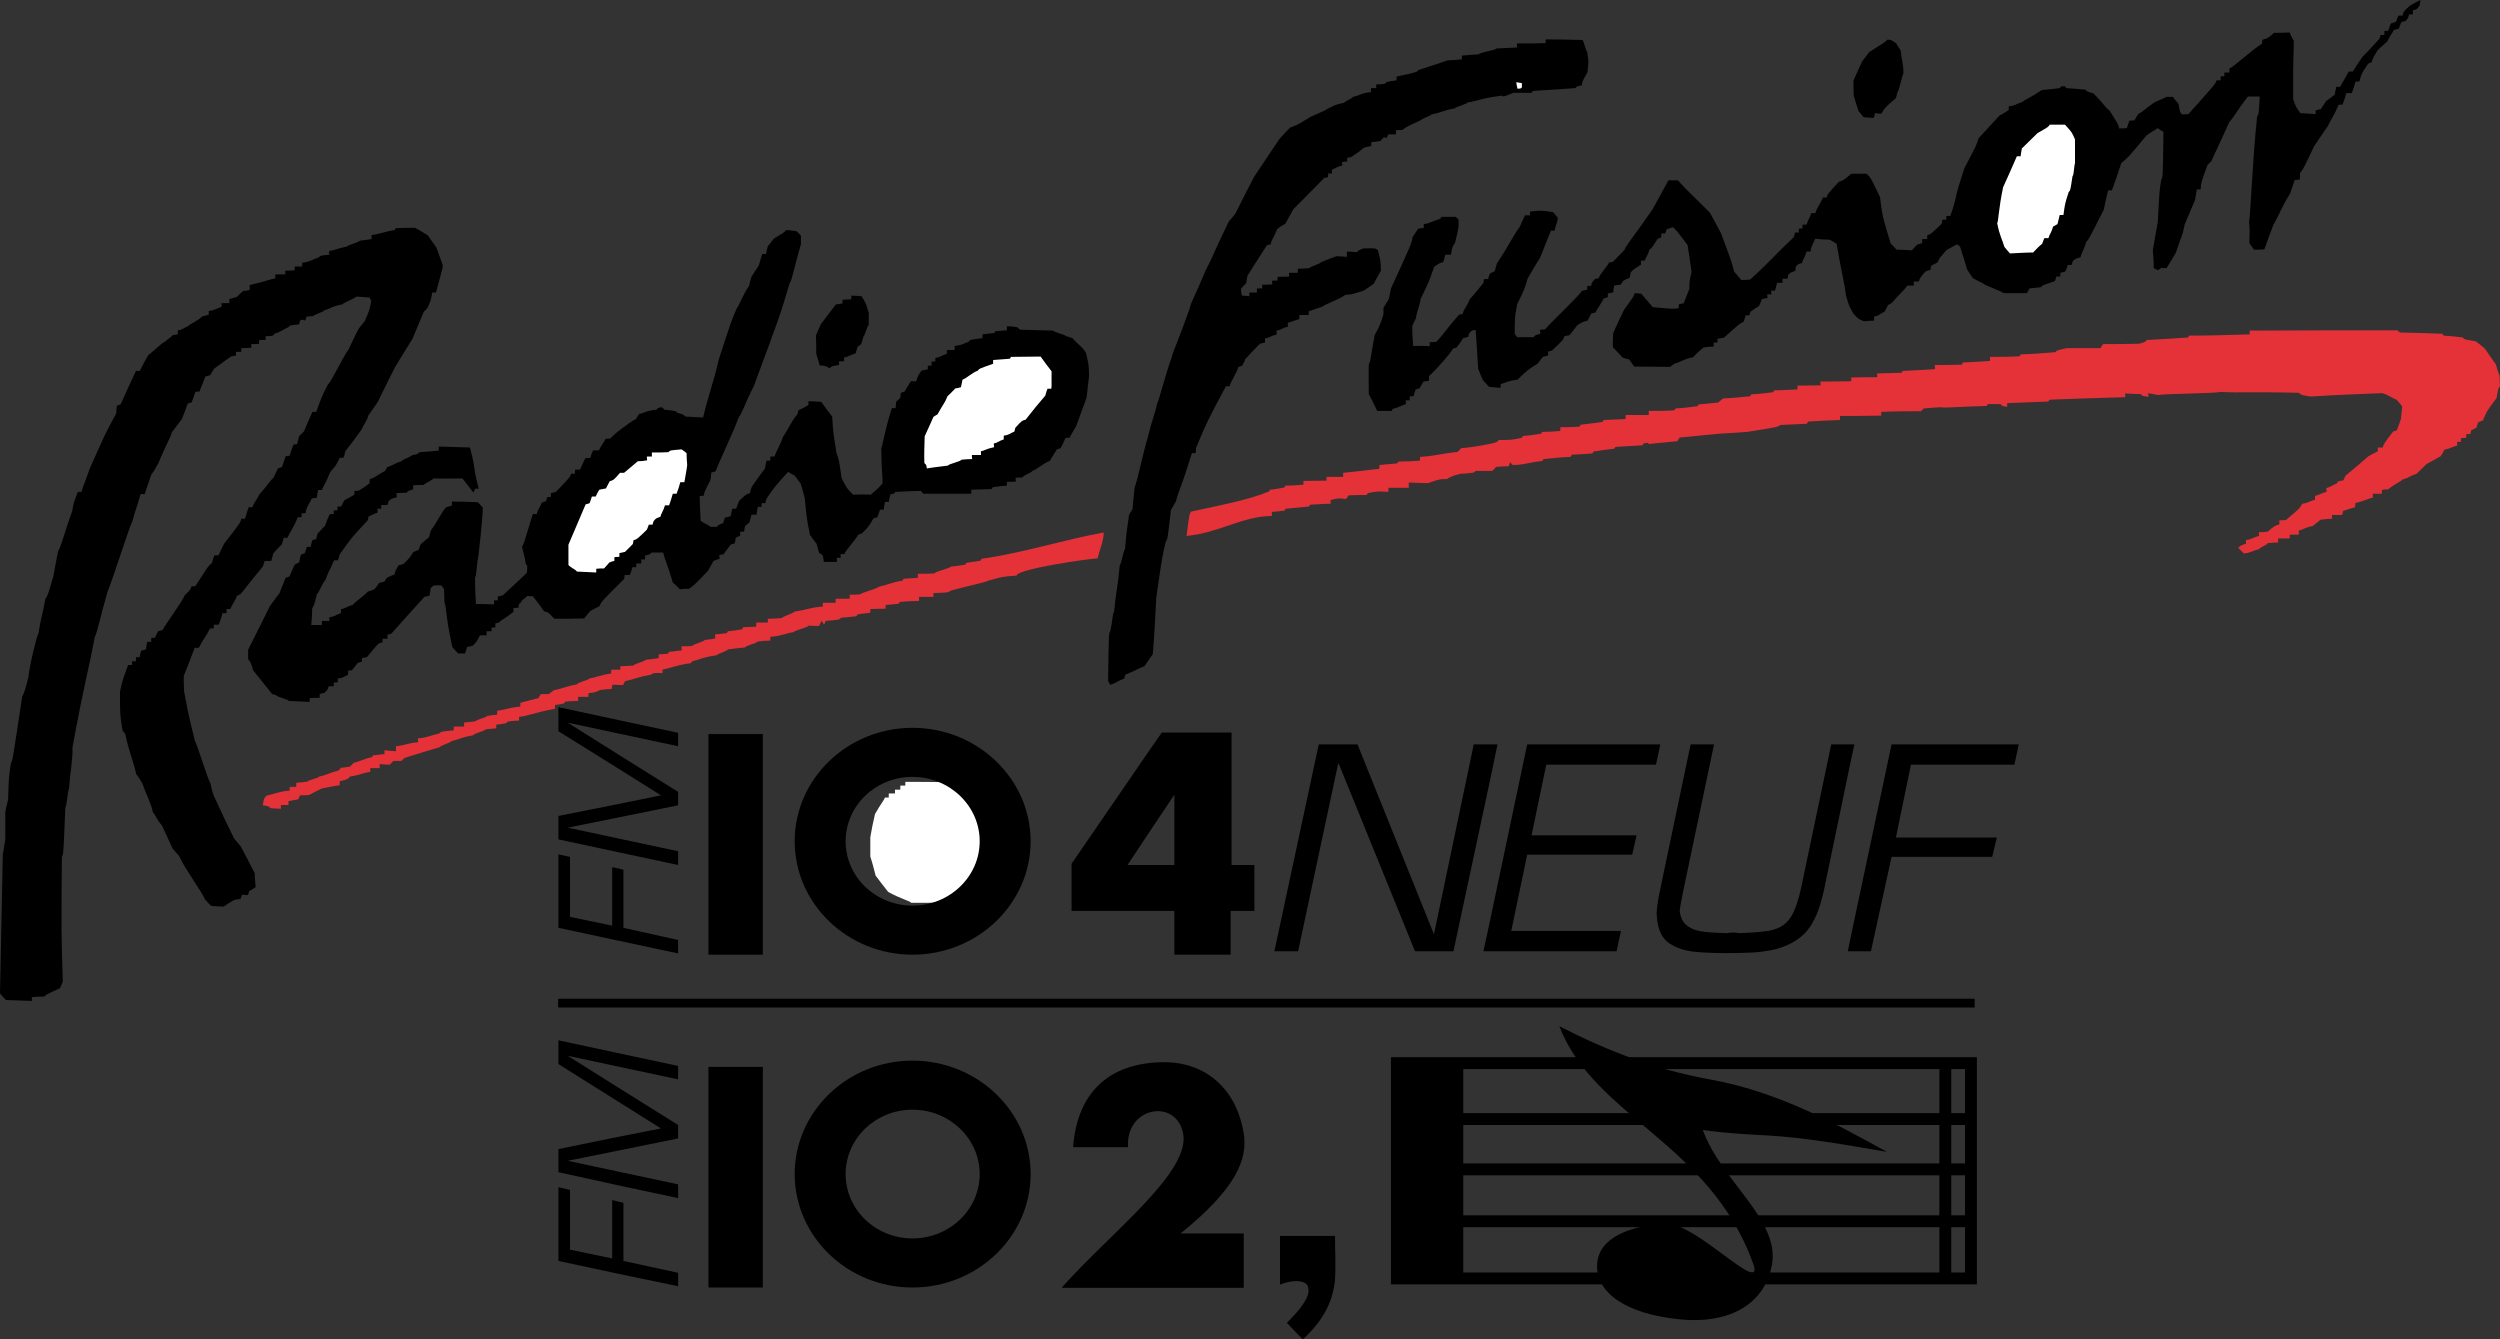 <?xml version="1.0" encoding="iso-8859-1"?>
<!-- Generator: Adobe Illustrator 12.0.0, SVG Export Plug-In . SVG Version: 6.00 Build 51448)  -->
<!DOCTYPE svg PUBLIC "-//W3C//DTD SVG 1.1//EN" "http://www.w3.org/Graphics/SVG/1.1/DTD/svg11.dtd">
<svg  version="1.1" xmlns="http://www.w3.org/2000/svg" xmlns:xlink="http://www.w3.org/1999/xlink" width="576" height="308.592" viewBox="0 0 576 308.592"
	 style="overflow:visible;enable-background:new 0 0 576 308.592;" xml:space="preserve">
<rect x="0" y="0" width="576" height="308.592" fill="#333333" stroke="none"/>
<g id="Plan_1">
</g>
<g id="Plan__x28_Noir_et_blanc_x29_">
	<g>
		<path style="fill:#E53138;" d="M576,89.064c-0.36,0.216-0.36,0.216-0.792,2.664c-2.232,2.952-2.232,2.952-3.168,5.184
			c-0.36,0.072-0.72,0.216-1.08,0.432c-0.072,0.36-0.288,0.792-0.432,1.224c-0.36,0.216-0.721,0.36-1.152,0.576
			c-0.072,0.216-0.144,0.504-0.216,0.864c-0.288,0-0.576,0-0.937,0c0,0.288,0,0.576,0,0.864c-0.359,0-0.792,0.072-1.224,0.072
			c0,0.216,0,0.504,0,0.864c-0.288,0-0.504,0-0.864,0c0,0.288,0,0.504,0,0.864c-1.151,0.216-1.439,0.648-2.952,0.936
			c-0.216,0.432-0.504,1.008-0.863,1.512c-1.08,0.576-2.088,1.152-3.24,1.8c-0.72,0.72-1.512,1.44-2.304,2.232
			c-1.513,0.504-1.801,0.936-3.312,1.368c-0.216,0.432-1.728,0.936-3.24,2.232c-0.432,0-0.863,0-1.439,0.144
			c0,0.216,0,0.504,0,0.864c-0.72,0-1.368,0-2.088,0c0,0.288,0,0.576,0,0.936c-1.152,0.144-1.44,0.576-4.032,1.224
			c0,0.288,0,0.576-0.072,0.936c-0.863,0.288-1.728,0.504-2.735,0.864c-0.072,0.288-0.145,0.576-0.217,0.936
			c-0.72,0-1.512,0-2.376,0c0,0.288,0.072,0.504,0.072,0.864c-0.936,0-1.8,0.144-2.664,0.216c-0.576,0.432-1.152,0.936-1.8,1.44
			c-1.8,0.36-2.088,0.792-3.24,1.08c0,0.288,0,0.576,0,0.936c-0.647,0-1.368,0-2.088,0c0,0.216,0,0.504,0,0.864
			c-0.864,0-1.728,0-2.664,0c0,0.288,0,0.576,0,0.936c-0.792,0-1.584,0.072-2.376,0.144c-0.288,0.504-1.728,0.936-2.016,1.368
			c-1.801,0.504-2.16,0.936-3.528,1.008c-0.36-0.432-0.864-0.864-1.296-1.296c0.648-0.576,0.648-0.576,1.8-0.936
			c0-0.216,0-0.504,0-0.864c1.224-0.072,1.512-0.576,3.024-0.936c0-0.216,0-0.504-0.072-0.864c0.648,0,1.368,0,2.088-0.144
			c1.512-1.296,1.512-1.296,2.664-1.656c0-0.288,0-0.576,0-0.936c0.432,0,0.936,0,1.512-0.072c3.168-2.664,3.168-2.664,3.744-3.744
			c1.512-0.216,1.8-0.648,2.952-0.936c0-0.288,0-0.504,0-0.864c1.224-0.288,1.512-0.72,2.664-0.936c0-0.288,0-0.504-0.072-0.864
			c0.937-0.216,1.296-0.648,2.448-1.08c0.216-0.504,0.216-0.504,1.512-0.72c0.145-0.36,0.288-0.72,0.504-1.08
			c1.729-1.44,3.528-2.952,5.256-4.464c0.721-0.432,1.44-0.792,2.16-1.152c0-0.216,0-0.504,0-0.864c0.36,0,0.721,0,1.152,0
			c0.216-0.864,0.216-0.864,2.376-3.672c0.216-0.072,0.504-0.144,0.864-0.288c0.288-0.792,0.576-1.656,0.936-2.592
			c0.072-0.936,0.216-1.944,0.288-2.88c-0.36-0.576-0.864-1.08-1.296-1.584c-1.224-0.432-1.512-0.936-3.312-1.512
			c-5.473,0.216-11.017,0.432-16.561,0.792c-2.088-0.36-2.088-0.36-2.664-0.864c-11.592-0.288-12.96,0.072-18.072-0.216
			c-0.863,0.36-13.319,0.432-14.184,0.72c-0.792-0.072-1.584-0.288-2.448-0.432C495,90.864,495,91.08,495,91.44
			c-1.44-0.216-1.44-0.216-1.8-0.648c-1.152,0-2.304-0.072-3.601-0.144c0,0.216,0.072,0.504,0.072,0.864
			c-5.832,0.144-11.592,0.36-17.424,0.576c-0.072,0.072-0.216,0.288-0.36,0.432c-3.096,0.144-6.191,0.216-9.432,0.36
			c0,0.288,0,0.504,0,0.864c-1.224-0.216-1.224-0.216-1.512-0.648c-0.937,0-1.944,0-2.88,0c-0.145,0.072-0.217,0.288-0.36,0.432
			c-9.145,0.288-9.432,0.504-10.656,0.288c-1.296,0.072-2.52,0.216-3.815,0.288c-0.217,0.144-0.36,0.36-0.648,0.648
			c-3.024,0-6.048,0-9.144,0.144c0,0.288,0,0.504,0,0.864c-3.097,0.072-6.337,0.072-9.505,0.072c0,0.288,0,0.576,0,0.936
			c-2.376,0.072-4.896,0.216-7.344,0.36c-0.072,0.144-0.216,0.288-0.288,0.504c-2.016,0.072-4.104,0.216-6.191,0.288
			c-0.36,0.432-0.36,0.432-7.488,1.584c-10.296,0.576-10.656,0.936-15.624,1.296c-0.144,0.216-0.288,0.504-0.576,0.864
			c-2.16,0.216-4.248,0.36-6.479,0.648c-0.36-0.36-0.36-0.36-1.225-0.144c-0.144,0.072-0.216,0.288-0.288,0.432
			c-2.016,0.144-4.104,0.216-6.191,0.36c-0.145,0.072-0.216,0.216-0.288,0.432c-1.584,0.144-3.168,0.36-4.824,0.648
			c-0.072,0.072-0.144,0.288-0.216,0.432c-1.512,0.144-3.096,0.216-4.752,0.288c-0.072,0.144-0.145,0.288-0.288,0.504
			c-2.088,0.072-4.104,0.288-6.264,0.504c-0.072,0.072-0.145,0.216-0.217,0.432c-3.815,0.432-4.176,0.936-6.84,0.936
			c-0.216-0.216-0.359-0.36-0.647-0.648c-0.072,0.288-0.145,0.576-0.288,0.936c-0.937,0-1.944,0.072-2.88,0.144
			c-0.288,0.288-0.576,0.576-0.937,0.936c-1.224,0-2.448,0-3.815,0c-0.36,0.432-0.36,0.432-3.024,0.648
			c-0.216-0.216-3.168,0.72-3.528,1.224c-1.728,0-1.728,0-4.392,0.936c-1.44,0-2.952-0.072-4.464-0.144c0,0.36,0,0.792,0,1.224
			c-1.512,0-3.096,0-4.68,0c0,0.288,0,0.576,0,0.936c-2.664-0.144-2.664-0.144-4.753,0.288c-0.071,0.072-0.144,0.288-0.287,0.432
			c-1.368,0-2.664,0-4.104,0.072c-0.216,0.216-0.36,0.504-0.648,0.864c-1.728-0.216-1.728-0.216-3.527,0.216
			c0,0.288,0,0.504,0,0.864c-1.512,0-3.096,0.144-4.68,0.216c-0.072,0.072-0.217,0.288-0.36,0.432
			c-1.8,0.144-3.528,0.36-5.328,0.504c-0.072,0.072-0.216,0.288-0.288,0.432c-0.936,0.144-1.944,0.216-2.88,0.288
			c0,0.288,0,0.576,0,0.936c-6.84,0.072-12.096,3.888-19.656,4.608c0.648-5.112,0.648-5.112,1.08-5.616
			c5.832-1.296,12.744-2.52,17.856-4.608c0.144-0.072,0.216-0.288,0.288-0.432c1.079-0.072,2.159-0.288,3.312-0.504
			c0.072-0.072,0.145-0.216,0.216-0.432c1.368,0,2.809-0.072,4.177-0.216c0-0.216,0-0.504,0-0.864c1.8,0,3.527-0.072,5.327-0.072
			c0-0.216,0-0.504,0-0.864c1.225,0,2.521,0,3.816,0c0-0.288,0-0.576,0-0.936c2.736-0.288,5.472-0.576,8.352-0.936
			c0-0.288,0-0.504,0-0.864c1.296-0.144,2.664-0.216,4.032-0.36c0.145-0.072,0.216-0.216,0.36-0.432
			c1.656,0,3.312-0.072,4.968-0.216c0-0.288,0-0.504,0-0.864c3.6-0.216,4.176-0.648,8.64-1.152c0.288-0.288,0.505-0.504,0.864-0.864
			c1.8-0.072,7.128-0.936,8.28-1.44c0.072-0.072,0.144-0.288,0.36-0.432c2.88,0,2.88,0,5.327-0.504
			c0.072-0.072,0.145-0.216,0.217-0.432c1.367-0.072,2.735-0.288,4.176-0.504c0.071-0.072,0.216-0.216,0.288-0.432
			c1.296,0,2.735-0.072,4.176-0.216c0-0.216,0-0.504,0-0.864c1.368,0,2.88,0,4.392-0.144c0.145-0.072,0.216-0.288,0.288-0.432
			c1.656-0.216,3.384-0.36,5.04-0.648c0.072-0.072,0.216-0.288,0.288-0.432c1.656-0.072,3.384-0.144,5.04-0.216
			c0-0.288,0-0.576,0-0.936c1.8,0,3.528,0,5.328,0c0-0.288,0-0.576,0-0.936c1.944,0,3.888,0,5.832-0.144
			c0.144-0.072,0.216-0.216,0.36-0.432c1.584-0.072,3.312-0.288,4.968-0.504c0.144-0.072,0.216-0.216,0.359-0.432
			c1.44-0.072,2.952-0.288,4.465-0.432c0.359-0.288,0.72-0.576,1.151-0.936c2.017-0.072,4.104-0.288,6.192-0.504
			c0.072-0.072,0.216-0.216,0.288-0.432c1.655-0.072,3.384-0.288,5.04-0.504c0.071-0.072,0.144-0.216,0.288-0.432
			c1.728,0,3.527-0.144,5.327-0.216c0-0.288,0-0.504,0-0.864c1.729,0,3.528-0.072,5.328-0.072c0-0.288,0-0.504-0.071-0.864
			c2.376,0,4.752-0.072,7.128-0.072c0-0.288,0-0.504,0-0.864c1.943-0.072,3.888-0.072,5.976-0.072c0-0.288,0-0.504,0-0.864
			c1.872-0.072,3.672-0.072,5.544-0.144c0.145-0.072,0.216-0.288,0.36-0.432c2.448-0.144,4.896-0.216,7.416-0.432
			c0-0.288,0-0.576-0.072-0.936c2.088,0,4.104,0,6.264-0.072c0.072-0.144,0.145-0.288,0.217-0.504
			c2.088-0.072,4.104-0.216,6.264-0.36c0-0.288,0-0.576,0-0.936c2.231,0,4.536,0,6.84-0.144c0.072-0.072,0.145-0.216,0.216-0.432
			c2.664-0.072,5.328-0.288,7.992-0.504c0.36-0.432,0.36-0.432,2.664-0.936c2.592,0,5.184,0,7.776,0
			c0.144-0.288,0.288-0.576,0.575-0.936c2.736,0,5.544,0,8.28-0.072c1.512-0.432,1.512-0.432,1.729-0.864
			c3.168-0.144,6.336-0.36,9.504-0.576c0.144-0.072,0.216-0.216,0.288-0.432c4.607,0,9.216-0.144,13.968-0.288
			c0-0.216,0-0.504,0-0.864c11.231-0.072,22.607-0.072,33.984-0.072c0.216,0.144,0.359,0.288,0.647,0.504
			c3.168,0.072,6.48,0.144,9.792,0.288c0.072,0.072,0.145,0.216,0.216,0.432c1.44,0.072,2.952,0.216,4.464,0.432
			c0.288,0.432,0.288,0.432,2.952,0.864c0.72,0.504,1.44,1.08,2.16,1.728c0.792,1.152,1.584,2.376,2.521,3.6
			c0.216,0.936,0.504,1.8,0.863,2.664C575.928,87.408,575.928,88.2,576,89.064z"/>
		<path d="M557.496,1.224c-0.648,0.937-0.648,0.937-1.584,1.152c0,0.288,0,0.576,0,0.936c-0.288,0-0.504,0-0.864,0
			c-0.216,0.864-0.216,0.864-0.792,1.512c-0.288,0.072-0.647,0.144-1.008,0.288c-0.145,0.432-0.36,0.936-0.576,1.512
			c-0.359,0.072-0.72,0.144-1.152,0.288c-0.359,0.864-0.791,1.152-1.512,2.664c-0.72,0.576-1.439,1.296-2.231,2.016
			c-0.792,1.512-1.225,1.8-1.296,2.736c-0.288,0.072-0.505,0.144-0.864,0.36c-1.513,2.232-1.513,2.232-2.017,4.104
			c-0.287,0-0.504,0-0.863,0c-0.288,0.864-0.576,1.728-0.864,2.664c-0.36,0-0.864,0-1.296,0c-0.216,0.864-0.504,1.8-0.864,2.664
			c-0.216,0-0.504,0-0.864,0c-1.151,2.664-1.943,3.6-2.447,4.824c-1.08,1.512-2.088,3.096-3.24,4.752
			c-2.376,5.04-2.376,5.04-3.24,6.192c0,0.504,0,1.008-0.072,1.512c-0.359,0-0.72,0.072-1.151,0.072
			c-0.36,1.008-0.721,2.088-1.08,3.168c-2.088,3.312-2.592,5.112-3.816,7.128c-0.72,1.872-1.439,3.744-2.088,5.688
			c-0.792,0.072-1.584,0.072-2.376,0.072c-0.36-0.432-0.72-1.008-1.08-1.512c-0.072-1.512,0.216-1.8-0.072-5.04
			c0.288-0.288,0.792-14.544,1.872-24.264c0.36-0.288,0.36-0.288,0.576-4.464c-0.936,0-1.8,0-2.735,0
			c-2.305,2.952-2.809,4.176-4.32,5.976c-1.296,2.952-2.736,5.904-4.104,8.928c-0.288,0.288-0.575,0.576-0.863,0.864
			c-1.44,3.888-1.44,3.888-1.584,5.616c-0.288,0-0.505,0-0.864,0c-0.145,0.864-0.288,1.656-0.432,2.448
			c-0.793,1.872-1.585,3.744-2.377,5.616c-0.504,2.664-0.863,2.952-2.016,6.48c-0.648,1.152-1.368,2.304-2.16,3.6
			c-0.359,0-0.72,0-1.151-0.072c-0.288,0.144-0.505,0.36-0.864,0.576c-0.288-0.144-0.576-0.36-0.937-0.504
			c0-1.296-0.071-2.664-0.216-4.104c0.36-2.088,0.721-4.32,1.152-6.552c0.359-7.128,0.359-7.128,0.792-9.792
			c0.36-0.288,0.36-0.288,0.504-10.944c-0.432-0.216-0.864-0.504-1.296-0.864c-0.937,0.576-1.8,1.08-2.664,1.728
			c-4.032,4.896-4.032,4.896-5.76,6.336c-0.648,2.088-1.368,4.104-2.16,6.264c-0.216,0-0.504,0-0.864,0
			c-0.36,1.44-0.72,2.952-1.008,4.464c-3.601,7.128-3.601,7.128-4.032,7.344c-0.432,1.8-1.224,2.736-1.296,3.6
			c-1.152,0.36-1.152,0.36-1.8,0.864c-0.072,0.288-0.145,0.576-0.288,0.936c-0.216,0-0.504,0-0.864,0
			c-0.144,0.432-0.359,1.008-0.576,1.512c-0.359,0.072-0.72,0.216-1.151,0.288c0,0.288,0,0.504,0,0.864c-0.288,0-0.576,0-0.937,0
			c-0.072,0.36-0.144,0.72-0.359,1.08c-2.881,0.936-2.881,0.936-3.168,1.368c-0.864,0.072-1.729,0.216-2.664,0.288
			c-0.145,0.36-0.36,0.72-0.576,1.08c-1.8,0-3.601,0-5.328,0c-0.648-0.504-4.464-1.8-4.752-2.232
			c-0.792-0.36-1.584-0.792-2.376-1.224c-0.36-0.648-0.864-1.224-1.296-1.944c-0.504-1.8-1.08-3.528-1.656-5.328
			c-0.144-0.144-0.432-0.36-0.72-0.504c-0.792,0.432-1.584,0.864-2.376,1.296c-1.729,1.944-1.729,1.944-2.017,2.808
			c-0.432,0.288-0.936,0.504-1.512,0.792c-0.072,0.288-0.144,0.648-0.216,1.008c-0.36,0.072-0.72,0.144-1.152,0.36
			c-1.224,1.44-1.224,1.44-1.512,2.304c-0.36,0-0.72,0-1.152,0c0,0.288,0,0.576,0,0.936c-0.432,0-1.008,0-1.512,0
			c-0.792,1.224-1.729,1.8-3.456,3.888c-0.216,0.216-0.576,0.36-0.936,0.576c-0.288,0.432-0.505,1.008-0.792,1.512
			c-1.009,0.432-1.225,0.936-2.448,1.152c0,0.288,0,0.576,0,0.936c-0.72,0-1.512,0.072-2.304,0.144
			c-1.297-0.504-1.297-0.504-2.448-1.728c-1.08-1.944-1.08-1.944-1.729-4.248c-0.288-2.664-0.936-4.824-2.16-11.88
			c-0.504-0.288-1.008-0.648-1.584-0.936c-1.079,0-2.088-0.072-3.312-0.216c-1.008,2.088-1.008,2.088-1.08,2.952
			c-0.288,0-0.576,0-0.936,0c-0.433,1.512-0.864,1.8-1.08,2.664c-0.937,0.216-0.937,0.216-1.44,0.936c0,0.288,0,0.504-0.072,0.864
			c-1.151,0.36-1.151,0.36-1.655,0.936c0,0.288,0,0.504-0.145,0.864c-0.288,0-0.647,0-1.152,0c0,0.288,0,0.576,0,0.936
			c-0.287,0-0.791,0-1.224,0c-0.144,0.504-0.36,1.152-0.504,1.8c-0.288,0-0.504,0-0.864,0c0,0.216,0,0.504,0,0.864
			c-0.288,0-0.576,0-0.936,0c0,0.288,0.072,0.504,0.072,0.864c-0.36,0-0.864,0.144-1.297,0.216c-0.144,0.504-0.432,1.08-0.647,1.584
			c-0.648,0.36-1.296,0.864-1.944,1.296c-0.144,0.288-0.216,0.504-0.288,0.864c-0.288,0-0.504,0-0.863,0
			c-0.145,0.432-0.288,0.936-0.433,1.44c-1.08,0.576-1.08,0.576-4.607,3.744c-0.433,0-0.864,0.144-1.44,0.216
			c0,0.288,0,0.504,0,0.864c-0.216,0-0.504,0-0.864,0c0,0.288,0,0.576,0,0.936c-0.792,0-1.584,0.072-2.376,0.216
			c-0.792,0.648-1.584,1.368-2.376,2.232c-2.088,0.432-2.304,0.864-4.464,1.584c-0.216,0.216-0.504,0.36-0.864,0.648
			c-2.735,0-5.544-0.072-8.279-0.072c-0.36-0.576-0.721-1.08-1.152-1.656c-0.432-0.072-1.008-0.216-1.512-0.432
			c-0.721-0.792-1.44-1.584-2.232-2.376c0-1.008,0-2.088,0.072-3.24c0.792-1.8,1.656-3.6,2.52-5.4
			c2.16-2.952,2.16-2.952,2.448-3.816c0.433,0,1.008,0.072,1.512,0.144c0.864,1.008,1.801,2.088,2.664,3.096
			c4.752,0.432,4.752,0.432,5.977,0.216c0-0.216,0-0.504,0-0.864c0.359-0.072,0.72-0.216,1.151-0.288
			c0.433-1.08,0.864-2.16,1.297-3.312c0-1.728,0-1.728,0.504-3.888c-0.288-2.016-0.576-4.104-0.937-6.192
			c-2.664-3.528-2.664-3.528-3.384-4.104c-0.432,0.144-0.936,0.288-1.44,0.504c-0.071,0.216-0.144,0.576-0.359,0.936
			c-0.288,0-0.504,0-0.864,0c0,0.288,0,0.576,0,0.936c-0.288,0.072-0.504,0.144-0.864,0.36c-1.439,2.232-1.439,2.232-1.8,2.304
			c-0.432,1.512-0.864,1.8-1.152,2.664c-0.216,0-0.504,0-0.863,0c0,0.288,0,0.576,0,0.936c-1.729,1.08-1.729,1.08-2.376,1.8
			c-0.072,0.36-0.145,0.792-0.216,1.224c-0.505,0.144-1.009,0.432-1.513,0.72c-0.216,0.288-0.359,0.504-0.576,0.864
			c-0.432,0-0.936,0.144-1.512,0.216c-0.072,0.504-0.144,1.08-0.216,1.584c-0.36,0-0.792,0.144-1.224,0.216c0,0.288,0,0.504,0,0.864
			c-0.288,0.072-0.576,0.216-0.937,0.288c-0.576,1.08-1.296,2.16-2.016,3.312c-0.216,0-0.504,0.072-0.864,0.144
			c-0.288,0.576-0.504,1.08-0.864,1.656c-1.151,0.288-1.151,0.288-2.376,1.08c-0.576,0.72-1.151,1.512-1.8,2.304
			c-0.36,0-0.648,0.072-1.152,0.216c-0.288,0.864-0.288,0.864-2.88,3.312c-0.288,0.072-0.504,0.144-0.864,0.216
			c0,0.288,0,0.576,0,0.936c-0.359,0.072-0.791,0.144-1.224,0.288c-0.36,0.432-0.72,0.936-1.151,1.512
			c-2.377,1.512-2.377,1.512-4.681,3.744c-2.448,0.288-2.664,0.72-3.888,1.008c0,0.288,0,0.504,0,0.864
			c-0.937-0.072-1.8-0.144-2.664-0.216c-0.504-0.504-0.937-1.08-1.44-1.584c-0.359-0.792-0.72-1.656-1.08-2.592
			c-0.144-2.88-0.359-5.904-0.575-8.928c-0.864,0.072-0.864,0.072-1.44,0.72c-0.144,0.216-0.216,0.504-0.288,0.864
			c-0.359,0.072-0.72,0.216-1.152,0.288c-0.432,0.72-0.936,1.44-1.512,2.16c-0.288,0.072-0.504,0.144-0.864,0.288
			c-0.359,0.864-3.672,4.68-5.472,6.264c0,0.288,0,0.648-0.072,1.152c-0.359,0-0.792,0.072-1.224,0.144
			c-0.288,0.432-0.576,1.008-0.864,1.512c-0.288,0.144-0.576,0.216-0.936,0.288c-0.145,0.504-0.36,1.08-0.504,1.584
			c-0.288,0-0.504,0-0.864,0c0,0.288,0,0.576,0,0.936c-0.288,0-0.576,0-0.936,0c0,0.288,0.071,0.504,0.071,0.864
			c-1.296,0.36-1.512,0.792-3.023,1.08c-0.072,0.144-0.217,0.288-0.288,0.504c-1.08,0-2.16,0-3.312,0
			c-0.576-1.224-1.224-2.592-1.943-3.888c-0.072-7.128-0.072-7.128,0.288-7.416c0.359-2.016,0.647-4.032,1.079-6.192
			c1.152-2.088,1.152-2.088,2.017-4.752c0-0.432,0-0.936,0-1.512c0.359-0.576,0.792-1.296,1.224-2.016
			c0.145-0.792,0.36-1.584,0.504-2.448c4.752-10.368,4.752-10.368,4.969-11.808c0.432-0.648,0.863-1.296,1.296-1.944
			c0.359-0.072,0.863-0.144,1.296-0.216c0-0.288,0-0.576,0-0.864c1.368-0.144,1.728-0.576,3.815-1.224
			c0.072-0.072,0.145-0.288,0.217-0.432c1.079,0,2.159,0,3.312,0c0.144,0.144,0.36,0.288,0.648,0.576
			c0.071,1.872,0.071,1.872-0.792,5.4c-0.648,0.936-0.648,0.936-0.937,2.736c-0.36,0-0.792,0-1.296,0
			c-0.144,0.504-0.288,1.152-0.504,1.728c-0.864,0.216-0.864,0.216-2.088,1.08c-1.152,3.384-1.152,3.384-3.096,7.344
			c-0.217,1.8-0.864,2.664-1.08,4.464c-0.288,0.504-0.505,1.152-0.864,1.8c0,1.512,0.072,3.024,0.216,4.608
			c1.224,0,2.448-0.072,3.816,0.072c0-0.288,0-0.576,0-0.936c0.432,0,0.936,0,1.512-0.072c1.728-1.8,2.952-3.744,5.256-6.264
			c0.288,0,0.504-0.072,0.864-0.216c0.071-0.864,1.008-1.8,1.584-3.312c1.08-1.224,2.088-2.448,3.168-3.816
			c0-0.288,0.072-0.504,0.144-0.864c0.288,0,0.576,0,0.937,0c0.071-0.36,0.216-0.864,0.432-1.296c0.36-0.144,0.72-0.36,1.08-0.504
			c0.144-0.576,0.288-1.152,0.504-1.8c2.952-4.464,3.672-6.264,5.256-8.424c0.36-0.864,0.792-1.728,1.225-2.664
			c0.359,0,0.72,0,1.151,0c0-0.288,0-0.504,0-0.864c2.664-0.288,2.664-0.288,5.328,0.144c0.36,0.432,0.72,0.864,1.08,1.296
			c0,0.864-0.647,2.016-0.72,2.952c-0.216,0-0.504,0-0.864,0c-0.792,2.016-1.656,4.104-2.52,6.264
			c-1.009,1.584-1.944,3.168-2.881,4.824c-0.647,2.304-0.647,2.304-2.376,5.832c-0.575,3.024-0.575,3.024-0.575,6.84
			c0.216,0.288,0.359,0.576,0.575,0.792c1.225,0,2.448,0,3.816,0c0.216-0.432,0.216-0.432,1.512-0.792
			c0-0.288-0.071-0.576-0.071-0.936c0.359,0,0.72,0,1.151-0.072c1.44-1.728,7.345-7.2,8.568-8.928c0.36,0,0.72-0.144,1.151-0.216
			c0-0.288,0-0.504,0-0.864c0.288,0,0.505,0,0.864,0c0.288-0.936,0.288-0.936,0.937-1.584c0.216-0.072,0.504-0.144,0.863-0.216
			c0.217-0.936,2.017-2.736,2.376-3.6c0.217,0,0.505-0.072,0.864-0.144c0.864-0.936,1.8-1.8,2.664-2.736
			c0.36-1.08,2.017-2.88,6.48-9.36c1.224-2.232,2.447-4.464,3.672-6.696c0.72,0,1.439,0,2.16,0c2.664,2.952,3.527,3.528,7.416,7.488
			c0.792,1.512,1.655,3.096,2.52,4.68c2.448,6.552,2.448,6.552,3.024,8.856c0.504,0.576,1.08,1.224,1.655,1.944
			c0.648,0,1.368,0,2.089-0.144c3.888-3.456,5.256-5.256,10.008-9.72c0.144-0.36,0.216-0.72,0.288-1.08c0.288,0,0.504,0,0.863,0
			c0-0.288,0-0.576,0-0.864c0.288,0,0.576-0.072,0.864-0.072c0-0.216,0-0.504,0-0.864c0.288,0,0.576,0,0.937,0
			c0.432-1.44,0.863-1.8,1.08-2.664c0.287,0,0.575,0,0.936,0c0.432-1.44,1.296-2.304,1.728-3.6c0.288,0,0.505,0,0.864,0
			c0.288-0.864,0.288-0.864,2.809-3.6c1.079-0.36,1.079-0.36,2.88-1.872c1.151,0,2.304,0,3.527,0c0.937,0.864,0.937,0.864,3.097,5.4
			c0.144,1.368,0.359,2.88,0.647,4.392c0.504,2.088,1.152,4.104,1.8,6.264c0.433,0.432,0.937,0.936,1.368,1.44
			c1.152,0,2.305,0.072,3.528,0.144c0.36-0.432,0.792-0.864,1.224-1.296c0.36-0.144,0.721-0.216,1.152-0.36c0-0.288,0-0.576,0-0.936
			c0.36,0,0.72,0,1.152,0c0-0.216,0-0.504,0-0.864c0.863-0.288,0.863-0.288,3.312-2.664c0.072-0.288,0.145-0.576,0.216-0.936
			c0.288,0,0.576,0,0.864,0c0-0.288,0-0.504,0-0.864c0.288,0,0.576,0,0.936,0c0.217-0.936,0.648-1.224,1.513-5.4
			c0.504-1.872,1.151-3.744,1.728-5.616c2.809-5.328,2.809-5.328,3.24-6.84c1.584-1.728,3.168-3.456,4.824-5.256
			c0.72-0.36,1.439-0.792,2.16-1.296c0-0.216,0-0.504,0-0.864c1.439-0.072,1.728-0.576,3.168-1.008
			c0.359-0.432,1.8-0.936,4.464-2.736c1.296-0.072,2.735-0.288,4.104-0.432c0.288-0.432,0.288-0.432,1.152-0.432
			c0.144,0.072,0.216,0.216,0.36,0.432c1.439,0.072,2.951,0.216,4.464,0.36c0.288,0.432,0.288,0.432,1.8,0.864
			c2.52,2.52,2.808,3.384,3.672,3.888c2.088,3.312,2.088,3.312,2.232,4.176c0.575,0,1.151,0,1.8-0.072
			c0.144-0.576,0.359-1.08,0.576-1.728c0.359,0,0.72,0,1.151-0.072c0.288-0.432,0.576-1.008,0.937-1.512
			c0.863-0.288,1.439-1.152,3.888-2.736c0.864-0.36,1.729-0.72,2.592-1.152c0.504,0,0.937,0,1.44,0
			c0.359,0.504,0.792,1.008,1.296,1.584c0.359,2.016,0.359,2.016,0.864,2.448c0.432,0,0.936,0,1.439-0.072
			c6.192-6.912,6.192-6.912,6.48-7.776c0.288,0,0.575,0,0.936,0c0-0.288,0-0.576,0-0.936c0.216,0,0.504,0,0.864,0
			c0-0.216,0-0.504,0-0.864c0.36,0,0.72,0,1.152,0c0-0.288,0-0.576,0-0.936c0.863-0.216,5.039-4.176,7.487-5.688
			c0-0.288,0.072-0.576,0.145-0.936c1.151-0.288,1.151-0.288,2.664-1.584c1.151,0,2.304,0,3.6-0.072
			c0.216,0.648,0.576,1.296,0.937,1.944c0.071,2.088-0.217,2.664-0.145,13.392c0.576,1.728,0.576,1.728,1.656,3.24
			c1.151,0.072,2.304,0.144,3.527,0.216c0-0.216,0-0.504,0-0.864c0.36-0.072,0.793-0.216,1.225-0.288
			c0.359-0.648,0.792-1.224,1.224-1.872c0.648-0.432,1.225-0.864,1.944-1.44c0.072-0.504,0.216-1.152,0.359-1.8
			c0.288,0,0.505,0,0.864,0c0.648-1.152,1.368-2.304,2.017-3.528c0.288,0,0.576,0,0.936,0c0.648-1.08,1.368-2.16,2.16-3.312
			c1.368-1.368,2.664-2.808,3.96-4.248c0.072-0.216,0.216-0.504,0.288-0.864c0.288,0,0.504,0,0.864,0c0-0.288,0-0.576,0-0.936
			c0.288,0,0.504,0,0.863,0c0.217-0.504,0.36-1.152,0.648-1.728c0.36-0.144,0.72-0.216,1.152-0.36
			c0.144-0.504,0.359-0.936,0.575-1.44c0.288,0,0.576,0,0.937,0c0.216-0.936,0.216-0.936,1.8-2.376
			c0.72-0.36,1.512-0.792,2.304-1.224C557.64,0.36,557.568,0.792,557.496,1.224z"/>
		<path style="fill:#FFFFFF;" d="M478.08,37.656c-0.216,0.288-0.216,2.664-0.576,2.952C477,43.92,477,43.92,476.64,44.208
			c-0.863,2.664-0.863,2.664-1.224,5.328c-0.216,0-0.504,0-0.864,0c-0.144,0.72-0.359,1.44-0.504,2.088
			c-0.288,0.216-0.647,0.36-1.008,0.576c-0.432,1.512-0.864,1.8-1.08,2.664c-0.288,0-0.576,0-0.936,0
			c-0.145,0.36-0.36,0.792-0.505,1.296c-0.72,0.576-1.439,1.296-2.088,2.016c-1.8,0-3.6,0.144-5.328,0.216
			c-0.359-0.432-0.863-0.936-1.296-1.512c-0.432-1.584-1.08-2.448-1.655-5.472c0.288-0.288,0.288-3.168,1.367-8.28
			c1.08-2.304,2.089-4.68,3.168-7.128c0.288,0,0.505,0,0.864,0c0.072-0.504,0.145-1.152,0.288-1.8
			c1.152-1.152,2.376-2.304,3.601-3.528c2.52-1.44,2.52-1.44,2.808-1.944c1.152,0,2.304,0,3.528,0
			c1.584,1.728,1.584,1.728,2.304,3.384C478.08,33.912,478.08,35.784,478.08,37.656z"/>
		<path d="M438.552,16.92c-0.288,0.36-0.864,3.6-1.439,4.464c-0.072,0.36-0.145,0.792-0.288,1.224
			c-2.448,2.088-2.448,2.088-3.384,3.6c-0.433,0-0.937-0.072-1.44-0.144c-0.072,0.36-0.144,0.72-0.288,1.08
			c-0.792,0-1.584-0.072-2.376-0.144c-0.36-0.504-0.72-0.936-1.152-1.44c-0.359-1.152-0.72-2.304-1.08-3.456
			c-0.071-1.152-0.071-2.304-0.071-3.528c0.647-1.44,1.296-2.952,2.016-4.464c0.504-0.648,1.08-1.368,1.584-2.088
			c3.888-2.448,3.888-2.448,4.176-2.88c0.864,0,0.864,0,2.089,0.864c0.287,0.576,0.647,1.08,1.008,1.584
			C438.192,14.256,438.552,14.616,438.552,16.92z"/>
		<path d="M365.976,14.328c-0.071,0.72-0.144,1.512-0.216,2.304c-1.224,2.16-1.224,2.16-1.296,3.024
			c-1.151,0.216-1.151,0.216-1.512,0.648c-3.24,0.216-6.48,0.432-9.792,0.648c-0.072,0.072-0.145,0.216-0.288,0.432
			c-1.296,0-2.736,0-4.176,0c-2.305,0.936-2.305,0.936-2.664,0.648c-4.968,0.648-5.256,1.152-7.92,1.584
			c-0.288,0.432-2.664,0.936-2.952,1.368c-2.664,0.432-2.952,0.936-5.328,1.368c-0.288,0.432-1.512,0.576-2.664,1.44
			c-2.88,1.296-2.88,1.296-4.104,2.16c-0.505,0-0.937,0-1.44,0.072c0,0.288,0,0.576,0,0.936c-0.504,0-1.152,0-1.8,0
			c-0.072,0.288-0.145,0.504-0.36,0.864c-0.144-0.072-0.36-0.144-0.576-0.216c-0.288,0.216-0.575,0.504-0.792,0.864
			c-0.72,0.144-1.439,0.216-2.16,0.288c0,0.288,0,0.576,0,0.864c-0.504,0.144-1.151,0.216-1.728,0.432
			c-1.44,1.296-2.304,1.584-2.664,2.016c-0.36,0.144-0.72,0.216-1.152,0.288c0,0.288,0,0.576,0,0.864
			c-0.359,0-0.72,0.072-1.151,0.072c0,0.216,0,0.504,0,0.864c-1.225,0.216-1.513,0.648-2.376,0.936c0,0.216,0,0.504,0,0.864
			c-0.288,0-0.576,0-0.864,0c0,0.288,0,0.504,0,0.864c-0.288,0-0.576,0.144-0.936,0.216c-2.232,2.304-4.681,4.752-7.057,7.128
			c-0.576,1.08-1.224,2.232-1.872,3.384c-0.647,0.36-1.296,0.72-1.872,1.224c-0.647,1.728-1.439,2.664-1.512,3.528
			c-0.216,0-0.504,0.144-0.864,0.216c-1.512,2.304-2.952,4.608-4.464,6.984c-0.144,0.504-0.216,1.152-0.288,1.728
			c-0.36,0.36-0.792,0.792-1.224,1.296c0,0.504,0.072,1.008,0.216,1.584c0.504,0,1.152,0.072,1.728,0.144c0-0.288,0-0.504,0-0.864
			c0.504,0,1.08,0,1.728,0c0-0.288,0-0.576,0-0.936c0.36,0,0.792,0,1.224,0c0-0.288,0-0.504,0-0.864c0.721,0,1.513,0,2.305-0.072
			c0-0.216,0-0.504,0-0.864c0.359,0,0.792,0,1.224,0c0-0.288,0-0.504,0-0.864c0.864,0,1.8-0.072,2.664-0.072
			c0-0.216,0-0.504,0-0.864c0.648,0,1.368,0,2.016,0c0-0.288,0-0.576,0-0.936c0.937,0,1.801-0.072,2.664-0.144
			c0.288-0.432,2.448-0.936,2.664-1.368c1.152-0.432,2.305-0.936,3.528-1.368c0.792,0,1.656,0.072,2.448,0.144
			c0-0.36,0-0.792,0-1.224c0.647,0,1.512,0.072,2.304,0.144c0.36-0.432,0.36-0.432,1.512-0.864c2.664-0.072,2.664-0.072,3.312,0.36
			c0.647,2.448,0.647,2.448,0.72,4.752c-0.576,0.936-1.08,1.944-1.656,3.024c-0.72,0.504-1.512,1.08-2.304,1.584
			c-2.952,0.936-2.952,0.936-4.176,0.936c-1.152,0.936-4.968,2.304-5.328,2.736c-1.08,0.36-2.16,0.72-3.168,1.08
			c0,0.288,0,0.504,0,0.864c-0.72,0-1.44,0-2.16,0c0,0.288,0,0.576,0,0.936c-0.864,0.288-1.728,0.504-2.664,0.864
			c0,0.288,0,0.576,0,0.936c-1.152,0.144-1.368,0.648-2.592,0.864c0,0.288,0,0.576,0,0.936c-1.152,0.144-1.44,0.648-2.664,0.864
			c0,0.288,0,0.576,0,0.936c-0.36,0.072-0.72,0.144-1.152,0.288c-1.151,1.152-2.304,2.304-3.384,3.528
			c-0.144,0.432-0.432,1.008-0.72,1.512c-0.216,0.144-0.504,0.216-0.864,0.288c-0.432,1.512-1.944,3.6-2.016,4.464
			c-0.216,0-0.504,0-0.864,0c-4.32,8.064-4.32,8.064-6.912,14.256c0,0.36,0,0.72-0.072,1.152c-0.288,0-0.504,0-0.864,0
			c-2.592,8.424-3.096,8.712-3.672,11.088c-0.36,0.648-0.72,1.296-1.152,2.016c-0.792,6.84-0.792,6.84-1.152,7.128
			c-0.864,3.6-0.864,3.6-2.232,13.104c-0.216,4.248-0.432,8.64-0.792,12.96c-0.576,0.864-1.224,1.8-1.944,2.808
			c-1.368,0.504-1.728,0.864-4.392,1.944c-0.072,0.288-0.144,0.575-0.288,0.936c-1.152,0.288-2.016,1.152-3.24,1.368
			c-0.072-0.288-0.288-0.576-0.432-0.792c0.144-11.16,0.144-11.16,0.504-11.52c0.504-2.304,0.504-4.104,0.864-4.464
			c0.504-5.328,0.864-5.544,1.296-10.656c0.36-0.288,0.864-3.528,1.224-3.816c0.504-6.192,0.864-6.48,0.864-7.704
			c0.216-0.504,0.504-0.936,0.864-1.44c0.144-1.728,0.288-3.384,0.504-5.112c0.576-1.152,2.304-9.504,2.88-10.944
			c1.152-4.824,1.728-5.688,2.304-8.352c0.288-0.288,2.592-8.928,3.168-10.08c0.72-2.664,1.512-3.816,4.32-11.808
			c0.288-1.512,1.152-2.664,3.744-8.928c1.224-2.16,1.8-3.96,5.256-11.088c0.432-0.504,1.008-1.152,1.512-1.8
			c1.368-2.808,2.88-5.688,4.319-8.496c1.944-2.88,3.816-5.76,5.832-8.712c0.792-0.864,1.584-1.8,2.521-2.664
			c2.088-0.72,2.376-1.152,4.104-2.088c0.288-0.432,4.177-1.8,4.465-2.232c1.151-0.504,1.512-0.936,3.815-1.368
			c0.36-0.432,1.729-0.936,2.088-1.368c1.8-0.432,2.017-0.936,4.104-1.08c0-0.288,0-0.576,0-0.936c0.359,0,0.792,0,1.224,0
			c0-0.216,0-0.504,0-0.864c0.648,0,1.296,0,2.016-0.144c0.288-0.432,0.288-0.432,2.664-0.792c0-0.288,0-0.504,0-0.864
			c4.681-1.008,4.681-1.008,5.04-1.512c2.232-0.72,4.465-1.44,6.769-2.232c1.08,0,2.088-0.144,3.24-0.216c0-0.288,0-0.504,0-0.864
			c1.296-0.144,2.52-0.216,3.815-0.288c0.36-0.504,3.96-0.936,4.176-1.368c1.513-0.072,3.097-0.145,4.752-0.216
			c-0.071-0.288-0.071-0.576-0.071-0.936c2.16,0,4.392,0,6.624-0.072c0-0.216,0-0.504,0-0.864c2.808,0,5.688,0.072,8.496,0.144
			c0.432,0.648,0.72,2.448,1.079,2.736C365.832,12.744,365.904,13.536,365.976,14.328z"/>
		<path style="fill:#FFFFFF;" d="M350.64,20.088c-0.144,0.288-0.144,0.288-1.008,0.36c-0.144-0.504-0.216-1.008-0.288-1.512
			c0.433,0.072,0.864,0.144,1.296,0.216C350.64,19.44,350.64,19.728,350.64,20.088z"/>
		<path style="fill:#E53138;" d="M252.864,128.664c-1.729,0-18.648,2.448-18.648,3.96c-3.168,0.216-3.168,0.216-6.48,1.152
			c-0.864,0.504-5.04,1.224-8.856,2.376c-0.288,0.36-0.288,0.36-3.816,0.504c0,0.216,0,0.504,0,0.864c-1.08,0-2.16,0-3.312,0
			c0,0.288,0,0.576,0,0.936c-1.368,0-2.88,0.072-4.392,0.216c-0.072,0.072-0.216,0.216-0.288,0.432
			c-0.936,0.072-1.944,0.216-3.024,0.288c0,0.288,0,0.504,0,0.864c-1.152,0-2.304,0-3.528,0.072c0,0.216,0,0.504,0,0.864
			c-0.936,0.072-1.944,0.216-2.952,0.36c-0.072,0.072-0.144,0.288-0.216,0.432c-1.152,0.144-2.304,0.216-3.6,0.36
			c-0.288,0.432-0.288,0.432-3.528,0.72c-0.072,0.216-0.144,0.504-0.36,0.864c-0.144-0.288-0.36-0.504-0.576-0.864
			c-0.216,0.36-0.36,0.72-0.576,1.152c-0.792,0-1.584,0-2.376-0.072c-0.288,0.432-3.168,1.08-3.528,1.512
			c-2.016,0.288-2.304,0.792-5.328,1.08c0,0.216,0,0.504,0,0.864c-1.008,0-1.944,0.072-2.952,0.216
			c-0.216,0.432-2.664,0.864-2.88,1.368c-1.224,0.072-2.592,0.288-3.888,0.432c-0.288,0.432-2.304,0.936-2.664,1.368
			c-3.24,0.432-3.6,0.936-5.616,1.368c-0.072,0.072-0.144,0.288-0.288,0.432c-3.528,0.504-3.888,0.936-6.552,1.512
			c0,0.144,0,0.432,0,0.792c-2.016-0.072-2.016-0.072-2.664,0.36c-2.88,0.504-3.528,0.936-5.976,1.512
			c-0.072,0.216-0.288,0.504-0.432,0.864c-0.792,0-1.656,0-2.448-0.072c-0.072,0.288-0.144,0.647-0.216,1.008
			c-0.936,0-1.8,0.072-2.664,0.216c-1.152,0.576-1.152,0.576-2.664,0.721c0,0.216,0,0.504,0,0.863c-0.792,0-1.584,0-2.376,0
			c0,0.288,0,0.576,0,0.937c-1.008,0-1.944,0.072-2.952,0.144c-0.288,0.504-0.288,0.504-2.376,0.792c0,0.216,0,0.504,0,0.864
			c-5.616,1.08-5.832,1.584-8.28,1.872c0,0.216,0,0.504,0,0.864c-0.864,0-1.728,0.071-2.664,0.216
			c-0.216,0.432-0.216,0.432-2.592,0.72c0,0.216,0,0.504,0,0.864c-0.792,0-1.656,0.144-2.448,0.216
			c-0.216,0.432-2.664,0.864-2.88,1.368c-2.664,0.432-2.952,0.864-5.04,1.368c-0.288,0.432-2.304,0.863-2.664,1.368
			c-2.664,0.792-5.328,1.584-7.992,2.447c-0.288,0.145-0.504,0.433-0.864,0.721c-0.576,0-1.152,0-1.8,0
			c-0.288,0.288-0.504,0.504-0.864,0.863c-0.72,0-1.512-0.071-2.304-0.144c0,0.288,0,0.576,0,0.936c-0.72,0-1.44,0-2.16,0
			c0,0.217,0,0.504,0,0.864c-1.728,0.216-2.016,0.648-4.68,1.08c-0.576,0.648-0.576,0.648-2.376,1.08c0,0.288,0,0.576,0,0.936
			c-1.296,0.145-2.664,0.433-4.104,0.721c-0.936,0.432-1.944,1.008-2.952,1.512c-0.648,0.072-1.368,0.072-2.088,0.072
			c-0.072,0.216-0.216,0.575-0.432,0.936c-0.72,0.145-1.44,0.216-2.232,0.433c0,0.216,0,0.504,0,0.863c-0.504,0-1.152,0-1.728,0
			c0,0.288,0,0.504,0,0.864c-0.792,0-1.584-0.072-2.376-0.144c-0.576-0.505-0.576-0.505-1.8-0.648
			c0.216-1.512,0.216-1.512,0.864-2.232c2.376-0.504,2.664-0.936,5.328-1.151c0-0.288,0-0.504,0-0.864c0.432,0,0.936,0,1.512,0
			c0-0.288,0-0.576,0-0.936c0.864-0.072,1.728-0.145,2.592-0.288c0.288-0.433,2.448-0.721,2.664-1.152
			c2.088-0.432,2.448-0.937,4.464-1.368c0.144-0.216,0.36-0.359,0.576-0.647c0.648-0.072,1.368-0.145,2.088-0.288
			c0.216-0.217,0.504-0.504,0.864-0.864c1.8-0.432,2.376-0.937,4.176-1.296c0.072-0.072,0.144-0.288,0.288-0.433
			c0.864-0.071,1.728-0.216,2.664-0.287c-0.072-0.288-0.072-0.505-0.072-0.864c0.936,0.072,1.8,0.144,2.664,0.216
			c0-0.36,0-0.72,0-1.152c2.448-0.288,2.664-0.72,5.112-0.936c0-0.288-0.072-0.504-0.072-0.864c2.376-0.216,2.664-0.647,4.968-1.152
			c0.36-0.432,0.36-0.432,3.312-0.72c0-0.288,0-0.504,0-0.864c0.792,0,1.584,0,2.376,0c0-0.287,0-0.575,0-0.936
			c0.864-0.072,1.8-0.144,2.664-0.288c0.288-0.432,2.304-0.792,2.664-1.224c0.72-0.145,1.512-0.216,2.304-0.288
			c0-0.288,0-0.576,0-0.937c1.8-0.144,2.376-0.647,5.328-0.936c0-0.216,0-0.504,0-0.864c1.296-0.359,2.736-0.72,4.176-1.08
			c0.144-0.288,0.288-0.576,0.576-0.936c0.576,0,1.152,0,1.8,0c0.36-0.288,0.72-0.504,1.152-0.864
			c2.376-0.504,2.88-0.936,5.328-1.368c0.216-0.504,2.664-0.936,2.88-1.368c1.8-0.288,2.16-0.72,5.04-1.151c0-0.216,0-0.504,0-0.864
			c0.648,0,1.368,0,2.088,0c0-0.216,0-0.504,0-0.792c0.936-0.072,1.944-0.072,2.952-0.144c0.288-0.432,2.664-0.936,2.952-1.368
			c1.008-0.072,1.944-0.216,2.952-0.36c0-0.288,0-0.576,0-0.864c0.648-0.072,1.368-0.072,2.088-0.144
			c0.072-0.072,0.216-0.288,0.288-0.432c0.936-0.144,1.944-0.216,2.952-0.36c-0.072-0.288-0.072-0.576-0.072-0.936
			c0.864,0,1.656,0,2.448-0.072c0.216-0.432,2.664-0.936,2.88-1.368c0.792-0.072,1.584-0.216,2.448-0.36
			c0-0.288-0.072-0.576-0.072-0.936c0.936-0.072,1.8-0.144,2.664-0.288c0.144-0.072,0.216-0.216,0.288-0.432
			c1.08-0.072,2.16-0.288,3.312-0.432c0.072-0.144,0.144-0.288,0.216-0.504c1.008,0,1.944-0.072,3.024-0.144
			c0-0.288,0-0.576,0-0.936c0.864,0,1.8,0,2.664,0c0-0.288,0-0.504,0-0.864c1.08,0,2.16-0.072,3.168-0.144
			c0.36-0.432,2.664-1.08,3.024-1.512c3.24-0.504,3.528-0.936,6.48-1.152c0-0.288,0-0.504,0-0.864c1.008,0,1.944,0,2.952,0
			c0-0.288,0-0.576,0-0.936c1.08,0,2.088,0,3.24,0c0-0.288,0-0.576,0-0.936c0.792,0,1.584,0,2.448-0.072
			c0.216-0.432,3.528-1.152,4.392-1.8c2.304-0.504,2.664-0.936,5.328-1.368c0.072-0.144,0.144-0.288,0.288-0.432
			c1.008-0.072,2.088-0.144,3.24-0.216c0-0.288,0-0.576,0-0.936c1.224,0,2.52,0,3.816-0.072c0.288-0.504,3.528-1.152,3.816-1.584
			c1.08-0.072,2.16-0.288,3.312-0.432c0.072-0.144,0.144-0.288,0.216-0.432c1.08-0.144,2.16-0.288,3.312-0.504
			c0.072-0.072,0.144-0.288,0.216-0.432c9.432-1.296,18.864-4.392,28.152-6.048C254.304,124.56,253.296,126.864,252.864,128.664z"/>
		<path d="M250.92,86.616c-0.216,1.656-0.36,3.384-0.576,5.04c-0.792,2.16-1.584,4.248-2.376,6.48
			c-0.504,0.936-1.08,1.8-1.584,2.736c-0.288,0-0.504,0-0.864,0c-0.36,0.792-0.72,1.584-1.152,2.376
			c-0.288,0.072-0.504,0.216-0.864,0.288c-0.576,0.864-1.08,1.8-1.656,2.664c-1.656,0.648-3.024,2.016-3.888,2.232
			c-0.36,0.504-2.16,1.08-2.448,1.584c-0.432,0-0.936,0-1.512,0.072c0,0.288,0,0.504,0.072,0.864c-0.648,0-1.368,0.072-2.088,0.072
			c0,0.216,0,0.504,0,0.864c-1.08,0.072-2.088,0.216-3.24,0.36c-0.144,0.144-0.216,0.288-0.288,0.432
			c-1.512,0.072-3.096,0.072-4.68,0.144c0,0.288,0,0.576,0,0.936c-3.672,0-7.272,0-11.016,0c-0.216-0.216-0.36-0.36-0.576-0.648
			c-1.944,0-3.888,0.144-5.904,0.216c-0.288,0.432-0.288,0.432-1.152,0.576c-0.144,0.504-0.216,1.152-0.36,1.728
			c-0.288,0-0.504,0-0.864,0c-0.144,0.576-0.216,1.224-0.288,1.8c-0.288,0-0.504,0-0.864,0c-0.216,0.576-0.36,1.152-0.648,1.8
			c-0.216,0-0.504,0.072-0.864,0.216c-1.152,1.944-1.152,1.944-2.664,3.456c-0.216,0.072-0.504,0.216-0.864,0.288
			c-0.288,0.864-2.88,3.528-3.168,4.464c-0.288,0-0.504,0-0.864,0c0,0.288,0,0.504,0,0.864c-0.288,0-0.504,0-0.864,0
			c0,0.288,0,0.576,0,0.936c-1.008,0-1.944,0-3.024,0c0-0.432-0.144-0.936-0.216-1.512c-0.288-0.144-0.504-0.36-0.864-0.576
			c-0.216-0.648-0.36-1.368-0.576-2.088c-0.432-0.576-1.008-1.296-1.512-2.016c-0.288-1.8-0.648-2.088-1.224-8.568
			c-0.288-1.08-0.576-2.16-0.936-3.312c-0.432-0.504-0.864-1.152-1.368-1.8c-0.432-0.216-0.936-0.504-1.512-0.864
			c-3.024,3.312-3.024,3.312-5.04,6.264c0,0.288-0.144,0.576-0.216,0.936c-0.288,0-0.504,0-0.864,0c0,0.216,0,0.504,0,0.864
			c-0.288,0-0.504,0-0.864,0c-0.144,0.576-0.216,1.152-0.288,1.8c-0.36,0-0.72,0-1.152,0c-0.144,0.504-0.36,1.152-0.504,1.8
			c-0.288,0.216-0.648,0.504-1.008,0.864c-0.072,0.36-0.144,0.792-0.216,1.224c-0.288,0-0.576,0-0.936,0.072
			c0,0.216,0.072,0.504,0.072,0.864c-0.36,0.144-0.72,0.36-1.08,0.504c0,0.36-0.072,0.792-0.216,1.296
			c-0.216,0.072-0.504,0.144-0.864,0.216c-0.504,0.72-1.152,1.44-1.728,2.304c-0.288,0-0.576,0.072-0.936,0.144
			c0,0.288,0,0.504,0.072,0.864c-0.504,0.144-0.936,0.288-1.44,0.504c-0.36,0.72-0.792,1.44-1.224,2.232
			c-3.168,3.312-3.168,3.312-4.392,4.176c-0.648,0-1.368,0-2.088,0.144c-0.504-0.576-1.08-1.08-1.656-1.584
			c-1.224-4.176-1.872-5.328-2.232-6.912c-0.864,0-1.728,0-2.664,0c-0.36,0.432-0.36,0.432-1.512,0.72c0,0.288,0,0.504,0,0.864
			c-0.216,0-0.504,0-0.864,0c0,0.288,0,0.576,0,0.936c-0.36,0-0.72,0-1.152,0c0,0.288,0,0.504,0,0.864c-0.216,0-0.504,0-0.864,0
			c-0.144,0.576-0.36,1.152-0.648,1.8c-0.288,0-0.648,0-1.152,0c0,0.288-0.072,0.576-0.144,0.936
			c-5.112,5.04-5.112,5.04-5.688,6.264c-0.648,0.36-1.368,0.72-2.088,1.08c-0.432,0.504-0.936,1.152-1.44,1.728
			c-2.232,0.072-4.536,0.072-6.84,0.072c-1.44-1.512-1.44-1.512-2.376-1.728c-0.792-1.152-1.656-2.304-2.592-3.456
			c-0.432,0-0.864,0-1.296-0.072c-0.288,0.432-1.152,0.72-1.512,1.584c-0.432,0.288-0.432,0.288-0.504,1.152
			c-0.36,0-0.72,0-1.152,0.072c0,0.216,0,0.504,0,0.864c-2.16,1.728-3.024,1.944-3.312,2.448c-0.216,0.072-0.504,0.144-0.864,0.216
			c0,0.288,0,0.576,0,0.936c-0.288,0-0.504,0-0.864,0c0,0.216,0,0.504,0,0.864c-0.36,0-0.72,0-1.152,0c0,0.288,0,0.576,0,0.936
			c-0.432,0-1.008,0-1.512,0c-0.792,1.512-0.792,1.512-1.656,2.376c-0.36,0.144-0.792,0.216-1.296,0.288
			c-0.144,0.432-0.288,1.008-0.504,1.512c-0.504,0-1.08,0-1.584,0c-0.432-0.432-0.864-0.936-1.368-1.512
			c-0.648-3.528-0.864-3.744-1.584-9.72c-0.216-0.288-0.216-0.288-0.288-3.528c-0.144-0.288-0.36-0.576-0.648-0.936
			c-0.576,0-1.224,0-1.8,0.072c-0.216,0.144-0.36,0.36-0.648,0.576c-0.072,0.576-0.144,1.152-0.288,1.8
			c-0.288,0-0.648,0.072-1.152,0.216c-2.52,2.736-5.04,5.616-7.632,8.496c-0.288,0.072-0.504,0.144-0.864,0.216
			c0,0.288,0,0.576,0,0.936c-0.36,0-0.72,0-1.152,0c0,0.288,0,0.504,0,0.864c-0.288,0-0.504,0.144-0.864,0.216
			c-0.936,0.936-1.8,2.016-2.664,3.096c-0.36,0.144-0.792,0.216-1.224,0.288c0,0.288,0,0.576,0,0.864
			c-0.288,0-0.576,0.144-0.936,0.216c-0.432,0.504-0.864,1.152-1.368,1.728c-0.288,0-0.504,0-0.864,0.072c0,0.288,0,0.576,0,0.937
			c-1.512,0.792-1.512,0.792-2.376,0.863c0,0.288,0,0.576,0,0.864c-0.288,0.072-0.576,0.072-0.936,0.072c0,0.216,0,0.504,0,0.864
			c-0.36,0-0.648,0-1.152,0c-0.288,0.863-0.288,0.863-1.008,1.512c-0.36,0.072-0.72,0.216-1.08,0.288c0,0.288,0,0.504,0,0.864
			c-0.72,0-1.512,0-2.304,0.071c0,0.216,0,0.504,0,0.864c-1.584-0.072-3.168-0.144-4.824-0.216c-0.216-0.433-2.664-0.864-2.88-1.296
			c-0.288-0.145-0.576-0.217-0.936-0.288c-1.44-1.8-2.88-3.601-4.392-5.472c-0.504-1.728-0.504-1.728-1.152-2.592
			c0-0.72,0-1.44,0-2.16c1.656-3.24,3.312-6.624,5.04-10.08c0.72-0.936,1.368-1.944,2.16-2.88c0.504-1.224,0.936-2.376,1.44-3.6
			c0.288-0.072,0.504-0.216,0.864-0.288c0.36-0.864,0.792-1.8,1.224-2.736c0.36-0.216,0.72-0.36,1.08-0.576
			c0.072-0.504,0.144-1.152,0.36-1.728c0.216-0.144,0.504-0.216,0.864-0.288c0.144-0.432,0.36-1.008,0.504-1.512
			c0.288,0,0.576,0,0.864,0c0.144-0.504,0.216-1.008,0.36-1.512c0.288-0.144,0.576-0.216,0.936-0.288
			c0.072-0.36,0.144-0.792,0.288-1.224c0.576-0.576,1.08-1.224,1.728-1.8c0.288-0.936,0.648-1.8,1.08-2.664
			c0.288-0.072,0.576-0.072,0.936-0.072c0-0.216,0-0.504,0-0.864c0.216,0,0.504,0,0.864,0c0-0.288,0-0.504,0-0.864
			c0.216,0,0.504,0,0.864,0c0.216-0.504,0.432-0.936,0.72-1.44c0.72-0.36,1.512-0.864,2.304-1.296c0-0.288,0-0.504,0-0.864
			c0.36,0,0.72,0,1.152-0.144c0.792-0.504,1.584-1.008,2.376-1.656c0-0.288,0-0.576,0-0.936c1.152-0.216,1.368-0.72,3.528-1.872
			c0.144-0.288,0.36-0.504,0.504-0.864c1.512-0.504,1.8-0.936,3.312-1.368c0.216-0.432,2.016-0.936,2.376-1.368
			c1.368-0.288,1.368-0.288,1.728-0.72c1.44-0.072,2.952-0.216,4.464-0.36c0-0.288,0-0.576,0-0.936
			c2.376,0.072,4.824,0.144,7.2,0.216c0.288,1.512,0.648,1.8,1.224,6.192c0.216,1.08,0.504,2.16,0.792,3.312
			c-0.288,0-0.504,0-0.864,0c-0.072,0.288-0.216,0.504-0.36,0.864c-0.792-1.008-1.656-2.088-2.52-3.24c-2.232,0-4.464,0.072-6.696,0
			c-0.216,0.432-2.016,1.08-2.232,1.512c-0.864,0-1.656,0-2.448,0.072c0,0.288,0,0.576,0,0.936c-1.152,0.36-1.152,0.36-1.512,0.792
			c-0.648,0-1.44,0-2.304,0.072c0,0.288,0,0.576,0.072,0.936c-1.296,0.36-1.296,0.36-1.872,0.864
			c-0.072,0.288-0.216,0.576-0.288,0.936c-0.432,0-0.864,0-1.44,0c0,0.288,0,0.504,0,0.864c-0.216,0-0.504,0-0.864,0
			c0,0.288,0,0.576,0,0.936c-0.864,0.144-1.224,0.576-2.088,0.864c0,0.288-0.072,0.576-0.216,0.936
			c-3.6,3.816-3.6,3.816-6.408,7.776c-0.072,0.432-0.216,0.864-0.432,1.368c-0.288,0-0.504,0-0.864,0
			c-1.152,2.736-1.584,3.096-1.944,4.464c-0.864,0.936-1.368,2.736-2.016,3.312c-0.576,2.448-0.576,2.448-1.08,3.312
			c0,1.224-0.072,2.52-0.216,3.816c0.864,0,1.656,0,2.448,0c0-0.288,0-0.576,0-0.936c0.504,0,1.152,0,1.728,0
			c0-0.216,0-0.504,0-0.864c1.152-0.072,1.512-0.576,2.664-0.936c0-0.216,0-0.504,0-0.864c1.152-0.288,1.512-0.72,2.664-1.008
			c1.512-1.512,2.376-1.8,3.528-3.096c0.432-0.144,1.008-0.288,1.512-0.504c0.36-0.432,0.72-0.936,1.152-1.512
			c0.36-0.072,0.72-0.144,1.152-0.288c0.144-0.216,0.36-0.504,0.576-0.864c0.576-0.288,1.152-0.576,1.8-0.792
			c0.072-0.936,0.504-1.224,0.864-2.088c0.36-0.072,0.72-0.144,1.152-0.288c1.512-1.512,1.512-1.512,2.232-2.736
			c0.432-0.216,0.864-0.36,1.296-0.576c0.072-0.36,0.288-0.792,0.432-1.224c0.648-0.576,1.224-1.08,1.944-1.656
			c0.072-0.504,0.288-1.008,0.432-1.584c1.368-1.8,2.592-4.464,3.528-5.328c0.432-0.144,0.864-0.216,1.296-0.36
			c0-0.288,0-0.576,0-0.936c1.944,0,3.888,0.072,5.976,0.144c0.36,0.36,0.72,0.792,1.152,1.224
			c0.072,1.296-1.008,11.952-1.224,12.312c-0.36,3.528-0.36,3.528-0.576,3.816c0,2.016,0.072,4.104,0.216,6.12
			c1.296,0,2.736,0,4.176,0.072c0-0.288,0-0.576,0-0.936c0.216,0,0.504,0,0.864,0c0-0.216,0-0.504,0-0.864
			c0.36-0.072,0.72-0.216,1.152-0.288c1.872-1.729,3.672-3.384,5.544-5.184c0.144-1.728,0.144-1.728-0.216-1.944
			c-0.504-3.024-0.864-3.312-0.864-4.176c0.288-0.288,0.288-0.288,2.448-7.416c0.288,0,0.576,0,0.936,0
			c0.072-0.864,0.864-1.8,1.152-2.664c0.288-0.072,0.648-0.216,1.008-0.36c0-0.288,0.072-0.576,0.216-0.864
			c0.216,0,0.504-0.072,0.864-0.072c0-0.216,0-0.504,0-0.864c0.36-0.072,0.72-0.144,1.152-0.288
			c3.168-3.312,3.168-3.312,3.528-4.176c0.288,0,0.504,0,0.864,0c0-0.288,0-0.576,0-0.936c0.36,0,0.72,0,1.152,0
			c0.36-0.864,0.792-1.728,1.224-2.664c0.36,0,0.72,0,1.152-0.072c0.144-0.576,0.36-1.08,0.648-1.728c0.432,0,0.864,0,1.368,0
			c0.288-0.864,1.152-1.8,1.512-2.664c0.36,0,0.72,0,1.152-0.072c0.648-0.936,4.176-3.6,5.904-4.536
			c0.216-0.36,0.36-0.72,0.648-1.08c1.152-0.216,1.368-0.72,4.032-1.008c0.36-0.432,0.36-0.432,1.224-0.576
			c0.216,0.144,0.36,0.288,0.576,0.576c2.664,0.288,2.664,0.288,3.024,0.72c1.44,0.432,1.44,0.432,1.8,0.864
			c1.296,0.072,2.664,0.144,4.104,0.216c1.008-4.464,2.376-7.992,3.6-13.32c2.88-8.928,2.88-8.928,4.176-11.88
			c0.432-0.36,1.584-3.528,2.808-5.112c0.144-0.576,0.288-1.296,0.504-2.016c0.504-0.864,1.152-1.8,1.728-2.664
			c0.288-0.936,0.504-1.8,0.792-2.664c0.288,0,0.504,0,0.864,0c0.144-0.576,0.288-1.224,0.432-1.8c0.432-0.576,0.936-1.152,1.44-1.8
			c2.304-1.368,2.304-1.368,2.808-1.944c0.792,0.072,1.584,0.144,2.376,0.288c0.288,0.288,0.648,0.648,1.008,1.008
			c0,0.576,0,1.296,0,2.016c-1.368,4.464-1.944,7.992-2.592,8.928c-2.232,7.488-2.232,7.488-8.28,23.76
			c-2.16,4.176-2.664,6.264-3.456,7.128c-1.296,3.6-4.752,10.728-5.328,12.456c-0.36,0.144-0.648,0.216-1.008,0.288
			c0,0.576-0.072,1.152-0.216,1.8c-1.368,2.664-1.368,2.664-1.512,3.528c-0.288,0.072-0.576,0.072-0.936,0.072
			c0,1.872,0.144,3.672,0.216,5.688c0.504,0.576,2.016,1.008,2.232,1.44c0.504,0,1.008,0,1.512,0
			c0.288-0.432,0.288-0.432,1.44-0.864c0.072-0.36,0.288-0.864,0.432-1.296c0.432-0.072,0.864-0.144,1.296-0.288
			c0.144-0.504,0.216-1.152,0.36-1.728c0.288,0,0.576,0,0.936,0c0.144-0.576,0.432-1.152,0.648-1.8
			c1.584-1.512,1.584-1.512,2.52-1.8c0.072-0.432,0.216-1.008,0.432-1.512c0.936-1.368,2.016-2.808,3.024-4.176
			c0.072-0.576,0.216-1.224,0.36-1.8c0.288,0,0.504,0,0.864,0c0-0.288,0-0.576,0-0.936c0.288,0,0.576,0,0.936,0
			c0.648-1.728,1.512-2.952,1.944-4.464c1.368-2.016,1.872-3.528,3.384-5.328c0.072-0.288,0.144-0.504,0.216-0.864
			c0.72-0.36,1.512-0.72,2.304-1.224c0-0.216,0-0.504,0-0.864c1.008,0,1.944,0.072,2.952,0.144c0.792,1.08,1.584,2.232,2.52,3.384
			c0.288,5.328,0.648,5.544,0.936,8.208c0.648,1.8,0.648,1.8,1.224,5.976c1.224,2.376,1.224,2.376,2.664,3.816
			c1.368-0.072,2.664-0.072,4.104,0c0.288-0.432,1.152-0.792,2.664-2.592c0.072-1.584-0.216-1.944-0.288-8.136
			c0.288-0.288,0.864-4.464,2.448-9.216c0.288,0,0.504,0,0.864,0c0-0.432,0.072-0.936,0.144-1.512
			c0.288-0.216,0.576-0.504,0.936-0.864c0-0.36,0.072-0.72,0.144-1.152c0.288-0.072,0.504-0.216,0.864-0.288
			c0.432-0.792,0.936-1.584,1.44-2.376c0.36,0,0.792,0,1.224,0c0.36-1.224,0.36-1.224,1.224-2.448
			c0.432-0.072,0.864-0.216,1.44-0.288c0-0.288,0-0.504,0-0.864c0.216,0,0.504,0,0.864,0c0-0.288,0-0.576,0-0.936
			c0.288,0,0.504,0,0.864,0c0-0.216,0-0.504,0-0.864c1.152-0.072,1.44-0.576,2.664-0.936c0-0.216,0-0.504,0-0.864
			c0.504,0,1.152,0,1.8,0c0-0.288,0-0.576,0-0.936c2.016-0.216,2.304-0.72,3.168-0.936c0.36-0.504,0.36-0.504,3.24-0.864
			c0-0.288,0-0.504,0-0.864c0.936-0.144,1.8-0.216,2.664-0.288c0.144-0.144,0.216-0.288,0.288-0.432
			c0.864-0.072,1.8-0.144,2.664-0.216c0-0.288,0-0.576,0-0.936c0.792,0,1.584,0.072,2.376,0.216c0.216,0.144,0.36,0.36,0.648,0.576
			c2.448,0.072,5.04,0.144,7.632,0.216c0.36,0.432,2.664,0.864,3.024,1.296c0.432,0.072,0.864,0.288,1.44,0.432
			c1.224,1.512,2.16,1.8,3.096,3.384C250.848,83.952,250.848,83.952,250.92,86.616z"/>
		<path style="fill:#FFFFFF;" d="M242.28,88.704c0,0.288,0,0.504-0.072,0.864c-0.288,0-0.504,0-0.864,0
			c-0.216,0.504-0.36,1.008-0.504,1.584c-1.512,1.728-3.024,3.6-4.536,5.544c-0.864,0.216-0.864,0.216-2.376,1.872
			c-0.072,0.216-0.144,0.504-0.216,0.864c-0.936,0.36-1.152,0.792-2.448,0.936c0,0.216,0,0.504,0,0.864
			c-1.152,0.36-1.368,0.792-2.304,0.936c0,0.216,0.072,0.504,0.072,0.864c-1.8,0.36-2.16,0.792-3.024,0.936c0,0.216,0,0.504,0,0.864
			c-0.648,0-1.368,0-2.088,0c0,0.288,0,0.576,0.072,0.936c-0.864,0-1.656,0.072-2.448,0.144c-0.216,0.432-2.88,0.936-3.168,1.368
			c-1.584,0.216-3.168,0.36-4.824,0.648c-0.144-0.864-0.144-0.864-0.576-1.224c-0.072-2.016,0-4.104,0.072-6.192
			c0.648-1.44,1.368-2.952,2.016-4.464c0.288-0.216,0.576-0.36,0.936-0.576c1.296-2.376,1.728-2.664,2.304-4.176
			c0.576-0.504,1.152-1.152,1.8-1.8c0.432-0.072,0.864-0.144,1.296-0.288c0.144-0.504,0.216-1.152,0.36-1.728
			c0.864-0.288,2.304-1.656,3.528-2.088c0.288-0.432,0.288-0.432,3.528-1.584c0-0.216,0-0.504,0-0.864
			c1.296-0.072,2.52-0.216,3.816-0.288c0.144-0.072,0.216-0.288,0.288-0.432c2.232,0,4.536-0.072,6.84-0.072
			c0.792,1.08,1.584,2.232,2.52,3.384C242.28,86.544,242.28,87.624,242.28,88.704z"/>
		<path style="fill:#FFFFFF;" d="M228.024,193.896c-0.576,4.465-1.08,5.4-1.656,8.064c-1.368,1.512-1.368,1.512-2.232,1.8
			c0,0.216-0.072,0.504-0.144,0.864c-0.72,0.504-1.44,1.08-2.16,1.584c-3.528,1.296-3.528,1.296-3.888,1.728
			c-2.664,0.072-5.328,0.072-7.992,0.072c-0.288-0.432-2.664-1.008-5.328-2.52c-0.936-1.225-1.944-2.448-2.88-3.744
			c-0.36-1.368-0.72-2.88-1.224-4.393c0-1.439,0-2.952,0-4.464c0.288-1.728,0.648-3.527,1.08-5.328
			c1.512-2.664,1.944-2.951,2.304-3.815c0.288,0,0.504,0,0.864,0c0-0.288,0-0.576,0-0.937c0.432,0,0.864,0,1.44,0
			c0-0.288,0-0.504,0-0.863c0.36,0,0.792,0,1.224,0c0-0.288,0-0.576,0-0.937c0.36,0,0.72,0,1.152,0c0-0.216,0-0.504,0-0.864
			c3.096,0,6.264,0,9.504,0.072c0.288,0.432,2.664,0.864,2.952,1.296c0.36,0.145,0.72,0.288,1.152,0.504
			c0.288,0.433,0.504,0.864,0.864,1.296c1.296,0.433,1.296,0.433,2.16,1.297c1.008,1.871,1.008,1.871,2.16,5.399
			C227.592,191.231,227.736,192.6,228.024,193.896z"/>
		<path d="M200.16,74.808c-0.36,0.36-0.864,2.448-1.224,2.736c-0.144,0.504-0.36,1.152-0.504,1.728
			c-0.288,0.216-0.504,0.36-0.864,0.648c-0.144,0.432-0.288,1.008-0.432,1.512c-1.152,0.288-1.512,0.72-2.664,0.936
			c0,0.216,0,0.504,0,0.864c-0.36,0-0.72,0-1.152,0c0,0.288,0,0.576,0,0.864c-1.8,0.288-1.8,0.288-2.16,0.792
			c-0.864-0.576-0.864-0.576-2.304-0.72c-0.288-0.864-0.504-1.8-0.792-2.664c0-1.296,0-2.736-0.072-4.176
			c0.36-0.864,0.72-1.8,1.152-2.664c1.152-1.512,2.304-3.024,3.456-4.536c0.432,0,0.936-0.144,1.512-0.216c0-0.288,0-0.504,0-0.864
			c0.576,0,1.296-0.072,2.016-0.072c0-0.216,0-0.504,0-0.864c0.792,0,1.584,0.072,2.376,0.144c1.008,1.584,1.008,1.584,1.656,3.888
			C200.16,73.08,200.16,73.944,200.16,74.808z"/>
		<path style="fill:#FFFFFF;" d="M158.328,107.136c-0.144,1.296-0.432,2.592-0.648,3.96c-0.288,0-0.576,0-0.936,0
			c-0.216,0.864-0.504,1.728-0.864,2.664c-0.288,0-0.504,0-0.864,0c-0.288,0.864-0.504,1.8-0.864,2.664c-0.288,0-0.576,0-0.936,0
			c-0.432,1.44-0.864,1.8-1.08,2.664c-0.936,0.288-0.936,0.288-1.512,0.936c-0.072,0.216-0.216,0.504-0.288,0.864
			c-0.216,0-0.504,0-0.864,0c-0.072,0.36-0.288,0.72-0.432,1.152c-2.232,2.16-2.232,2.16-3.096,2.448
			c0,0.288-0.072,0.504-0.144,0.864c-0.576,0.576-1.152,1.152-1.8,1.8c-0.432,0.072-0.864,0.216-1.296,0.288
			c0,0.288,0,0.504,0,0.864c-0.36,0-0.72,0-1.152,0.072c0,0.216,0,0.504,0,0.864c-0.36,0.072-0.72,0.144-1.152,0.36
			c-0.36,0.432-0.792,0.864-1.224,1.368c-0.576,0-1.152,0-1.8,0.072c0,0.288,0,0.504,0,0.864c-1.44-0.072-2.952-0.144-4.464-0.216
			c-0.216-0.432-1.368-0.864-1.944-1.512c0-1.512,0-3.096,0-4.68c1.296-3.024,2.592-6.12,3.96-9.288
			c0.288-0.072,0.576-0.144,0.936-0.288c0.144-0.432,0.288-0.936,0.504-1.512c0.216,0,0.504,0,0.864,0
			c0.288-0.504,0.504-1.08,0.864-1.584c0.432-0.072,1.008-0.216,1.512-0.288c0.288-0.504,0.576-1.08,0.864-1.656
			c0.936-0.288,0.936-0.288,2.376-1.944c0.288,0,0.576,0,0.936,0c1.08-0.864,2.088-1.8,3.168-2.664c0.72,0,1.44-0.072,2.16-0.216
			c-0.072-0.216-0.072-0.504-0.072-0.864c0.36,0,0.72,0,1.152,0c0-0.288,0-0.576,0-0.936c1.296,0,2.52,0,3.816-0.072
			c0.36-0.432,0.36-0.432,3.024-0.648c0.36,0.216,0.72,0.504,1.152,0.864C158.184,105.264,158.256,106.2,158.328,107.136z"/>
		<path d="M101.88,62.064c-0.432,1.728-0.936,3.528-1.44,5.328c-0.288,0-0.504,0-0.864,0c-0.288,1.8-0.288,1.8-1.08,3.528
			c-0.216,0.288-0.504,0.576-0.864,0.936c-0.864,2.016-1.728,4.104-2.592,6.192c-1.368,2.16-2.664,4.32-4.032,6.552
			c-1.368,2.664-2.664,5.328-3.96,7.992c-0.72,1.008-1.368,2.016-2.16,3.096c-0.36,1.368-1.224,2.304-1.512,3.168
			c-1.224,1.728-2.448,3.384-3.816,5.112c-0.072,0.432-0.216,1.008-0.432,1.512c-0.216,0-0.504,0-0.864,0
			c-0.864,1.8-0.864,1.8-2.16,3.24c-1.224,3.024-1.656,3.312-1.944,4.176c-0.288,0-0.504,0-0.864,0
			c-0.144,0.576-0.216,1.152-0.288,1.8c-0.36,0-0.72,0.072-1.152,0.144c-1.368,2.52-1.368,2.52-1.44,3.384
			c-0.288,0-0.576,0.072-0.936,0.072c0,0.216,0,0.504,0,0.864c-0.216,0-0.504,0-0.864,0c-1.08,2.664-1.944,3.6-2.376,4.752
			c-0.288,0-0.504,0-0.864,0c-0.072,0.432-0.288,0.936-0.432,1.512C64.296,126,63.72,126.72,63,127.44
			c-0.144,0.576-0.36,1.152-0.504,1.8c-0.432,0-1.008,0-1.512,0c-0.072,0.36-0.288,0.792-0.432,1.296
			c-1.656,2.016-3.384,4.104-5.04,6.264c-0.288,0.144-0.576,0.36-0.936,0.504c-0.432,1.224-1.224,2.16-1.512,3.024
			c-0.288,0-0.504,0-0.864,0c0,0.288,0,0.576,0,0.936c-0.288,0-0.576,0-0.936,0c-0.216,0.864-0.504,1.728-0.864,2.664
			c-0.36,0-0.72,0-1.152,0c0,0.288,0,0.504,0,0.864c-0.216,0-0.504,0-0.864,0c-0.864,1.8-1.728,2.736-2.592,4.464
			c-0.288,0-0.576,0-0.936,0c-0.792,2.16-1.656,4.32-2.52,6.48c0,1.151,0,2.304,0.072,3.527c1.296,7.128,1.8,8.28,2.448,11.305
			c0.648,1.151,3.024,9.071,3.672,10.008c0.144,0.863,0.36,1.728,0.648,2.592c1.512,3.312,3.096,6.696,4.752,10.008
			c0.432,0.576,1.008,1.152,1.512,1.8c1.08,2.017,2.16,4.032,3.24,6.192c0,1.08,0.144,2.088,0.216,3.24
			c-0.432,0.288-0.936,0.575-1.512,0.936c-0.072,0.288-0.144,0.504-0.216,0.864c-0.432,0-0.936,0-1.44-0.072
			c-0.072,0.288-0.144,0.648-0.36,1.008c-0.432,0-0.864,0.072-1.44,0.217c-0.792,0.432-1.584,0.936-2.376,1.512
			c-0.936,0-1.944-0.072-2.88-0.145c-0.504-0.432-0.936-1.008-1.44-1.512c-0.576-1.512-4.824-7.344-5.976-10.008
			c-0.432-0.504-1.008-1.152-1.512-1.729c-0.792-1.8-1.656-3.6-2.448-5.327c-1.152-1.225-1.44-2.376-2.088-3.024
			c-0.288-1.8-1.512-4.032-2.448-6.696c-0.432-0.72-0.864-1.439-1.44-2.16c0-1.151-1.8-5.544-2.448-9.144
			c-0.216-0.216-0.36-0.504-0.648-0.864c-0.576-3.527-0.576-3.527-0.576-8.855c0.504-2.448,0.504-2.448,1.872-6.192
			c0.288,0,0.576,0,0.936,0c0-0.288,0-0.504-0.072-0.864c0.288,0,0.576,0,0.936,0c0-0.288,0-0.576,0-0.936c0.216,0,0.504,0,0.864,0
			c0.072-0.432,0.144-0.936,0.36-1.512c0.36-0.072,0.72-0.144,1.08-0.288c0.072-0.504,0.144-1.152,0.288-1.728
			c0.288,0,0.576,0,0.936,0c0-0.288,0-0.576,0-0.936c0.216,0,0.504,0,0.864,0c0.144-0.432,0.432-0.936,0.72-1.512
			c0.36-0.072,0.648-0.144,1.008-0.288c1.008-1.8,4.536-6.48,5.112-7.992c1.296-1.224,1.296-1.224,1.584-2.088
			c0.288,0,0.504,0,0.864,0c3.096-4.824,3.096-4.824,3.816-5.328c0.144-0.576,0.36-1.224,0.576-1.8c0.288,0,0.576,0,0.936,0
			c0.432-0.936,0.864-1.8,1.296-2.664c3.744-4.824,3.744-4.824,3.96-5.76c0.216,0,0.504,0,0.864,0
			c0.288-0.864,0.504-1.8,0.864-2.664c0.288,0,0.504,0,0.864,0c0.216-0.936,1.08-1.8,1.584-2.952c1.656-1.8,2.592-3.312,3.24-3.816
			c0.36-0.72,0.72-1.44,1.08-2.232c0.288,0,0.504-0.144,0.864-0.216c0.288-0.792,0.576-1.584,0.864-2.52
			c0.288,0,0.576-0.072,0.936-0.144c0.216-0.792,0.504-1.584,0.864-2.52c0.216,0,0.504-0.072,0.864-0.144
			c0.072-0.576,0.288-1.152,0.432-1.8c0.36-0.36,0.72-0.72,1.152-1.152c0.576-1.44,1.224-2.952,1.944-4.464c0.216,0,0.504,0,0.864,0
			c1.296-3.6,1.296-3.6,2.664-6.264c0.936-0.864,3.888-7.128,4.752-8.064c0.72-1.584,1.512-3.168,2.304-4.752
			c0.432-0.576,0.936-1.224,1.44-1.8c1.152-2.664,1.152-2.664,1.512-4.752c-0.072-0.144-0.288-0.432-0.432-0.72
			c-1.008-0.072-1.944-0.144-2.952-0.216c-1.224,0.864-3.024,1.368-3.24,1.8c-2.448,0.432-2.664,0.936-4.176,1.368
			c-0.288,0.432-2.304,0.936-2.664,1.368c-0.432,0-0.936,0-1.44,0.072c-0.072,0.288-0.144,0.576-0.36,0.936
			c-0.576-0.288-0.576-0.288-1.152,0c-0.072,0.216-0.144,0.504-0.216,0.864c-2.16,0.216-2.16,0.216-2.448,0.648
			c-1.512,0.648-1.728,1.08-3.24,1.512C62.928,77.4,62.928,77.4,61.2,77.472c0,0.288,0,0.504,0,0.864c-0.432,0-1.008,0-1.512,0
			c0,0.288,0,0.576,0,0.936c-0.576,0-1.152,0-1.8,0c0,0.288,0,0.504,0,0.864c-0.72,0-1.512,0.072-2.304,0.072
			c0,0.216,0,0.504,0,0.864c-0.36,0-0.792,0-1.224,0c0,0.288,0,0.504,0,0.864c-0.36,0-0.72,0.144-1.152,0.216
			c-1.224,0.864-2.592,1.8-3.888,2.808c-0.288,0.432-0.576,0.936-0.936,1.512c-0.36,0.072-0.72,0.144-1.08,0.288
			c-0.432,1.152-0.864,2.304-1.368,3.456c-0.288,0-0.576,0-0.936,0.072c-0.216,0.792-0.504,1.584-0.864,2.448
			c-0.288,0.072-0.504,0.144-0.864,0.216c-0.432,1.152-0.864,2.376-1.368,3.6c-0.72,1.008-1.512,1.944-2.304,3.024
			c-0.36,1.44-1.296,2.664-3.096,7.128c-0.504,0.936-1.008,1.8-1.656,2.664c-0.504,1.44-1.008,2.952-1.512,4.464
			c-0.288,0-0.576,0-0.936,0c-1.008,3.6-1.512,4.464-1.872,6.264c-0.432,0.288-4.608,13.608-5.76,16.272
			c-1.728,5.976-2.304,9.216-2.952,10.44c-1.656,8.856-2.232,9.72-5.112,25.344c0.072,3.312-0.504,5.111-0.792,9.575
			c-0.288,0.217-0.504,3.816-0.864,4.393c-0.432,10.656-0.432,10.656-0.792,11.304c-0.144,16.92-0.144,16.92,0.216,28.729
			c-0.144,0.432-0.432,0.936-0.648,1.512c-3.24,1.512-3.24,1.512-3.6,1.944c-0.936,0-1.944,0-2.88,0.144c0,0.216,0,0.504,0,0.864
			c-1.944-0.072-3.888-0.145-5.976-0.217c-0.432-0.432-0.864-0.936-1.368-1.512c0.216-10.656,0.432-21.312,0.648-31.968
			c0.216-1.152,0.36-2.304,0.576-3.528c0-2.088,0-4.104,0-6.264c0.144-0.936,0.432-1.944,0.648-2.952
			c0.144-5.04,0.144-5.04,0.648-8.352c0.36-0.504,0.36-0.504,2.592-15.336c0.576-1.152,0.576-1.152,1.44-4.465
			c0.216-2.592,1.944-9.72,2.304-10.007c0.504-3.528,0.864-3.888,1.584-7.992c0.576-0.864,0.576-0.864,1.872-5.328
			c0.36-1.872,0.648-3.744,1.08-5.688c0.648-0.936,1.8-5.4,3.24-9.216c0.288-1.8,0.288-1.8,1.296-4.464c0.288,0,0.504,0,0.864,0
			c0.144-0.864,0.432-1.152,1.872-5.328c3.672-8.28,3.672-8.28,6.12-12.744c0-0.576,0.072-1.152,0.144-1.8
			c0.288-0.072,0.504-0.144,0.864-0.288c1.152-2.592,2.304-5.112,3.528-7.704c0.216,0,0.504,0,0.864,0
			c0.648-1.224,1.224-2.376,1.944-3.6c1.944-1.512,3.096-2.88,3.96-3.168c0.288-0.432,1.512-1.08,1.728-1.512
			c0.36,0,0.72-0.072,1.152-0.144c0-0.288,0-0.576,0-0.936c0.936-0.072,1.296-0.504,2.448-1.008c0.216-0.432,1.728-0.864,3.24-2.232
			c0.432-0.072,0.864-0.144,1.44-0.36c0-0.288,0-0.504,0-0.864c1.512-0.144,1.728-0.576,2.952-0.936c0-0.288,0-0.504,0-0.864
			c0.576,0,1.152,0,1.8,0c0-0.288,0-0.576,0-0.936c0.504-0.144,1.152-0.36,1.728-0.504c0.504-0.504,0.936-0.936,1.44-1.368
			c0.432,0,1.008-0.072,1.512-0.216c0-0.36,0-0.72,0-1.152c4.176-0.936,4.68-1.368,5.904-1.512c0-0.288,0-0.576,0-0.936
			c0.72,0,1.512,0,2.304,0c0-0.288,0-0.504,0-0.864c0.72,0,1.44,0,2.16-0.072c0-0.216,0-0.504,0-0.864c0.504,0,1.152,0,1.728,0
			c0-0.288,0-0.504,0-0.864c2.088-0.288,2.304-0.792,3.816-1.224c0.288-0.432,0.288-0.432,2.448-0.648
			c-0.072-0.216-0.072-0.504-0.072-0.864c1.44-0.144,1.8-0.576,4.104-1.008c0.36-0.432,2.664-0.936,3.024-1.368
			c0.864-0.072,1.728-0.216,2.664-0.36c0-0.288,0-0.576,0-0.936c2.304-0.288,2.664-0.72,5.328-1.152
			c0.072-0.072,0.144-0.288,0.216-0.432c1.44-0.072,2.952-0.072,4.464-0.072c1.008,0.504,1.944,1.152,2.952,1.728
			c0.648,0.936,1.224,1.8,1.944,2.736c0.504,1.296,0.936,2.592,1.44,3.96C102.024,61.272,102.024,61.56,101.88,62.064z"/>
		<g>
			<g>
				<rect x="321.84" y="244.944" style="fill:none;stroke:#000000;stroke-width:2.736;" width="132.264" height="49.607"/>
				<rect x="321.84" y="244.944" style="stroke:#000000;stroke-width:1.944;" width="14.328" height="49.607"/>
				<g>
					<line style="fill:none;stroke:#000000;stroke-width:2.736;" x1="448.2" y1="244.944" x2="448.2" y2="294.264"/>
				</g>
				<g>
					<line style="fill:none;stroke:#000000;stroke-width:2.736;" x1="333.72" y1="257.832" x2="453.816" y2="257.832"/>
				</g>
				<g>
					<line style="fill:none;stroke:#000000;stroke-width:2.736;" x1="333.72" y1="269.424" x2="453.816" y2="269.424"/>
				</g>
				<g>
					<line style="fill:none;stroke:#000000;stroke-width:2.736;" x1="333.72" y1="281.376" x2="453.816" y2="281.376"/>
				</g>
			</g>
			<path d="M359.28,236.448c10.8,5.544,22.176,10.008,34.632,12.239c15.264,2.736,28.08,9.648,40.824,16.704
				c-9.36-1.584-18.648-3.312-28.009-3.815c-3.96-0.216-8.783-0.433-14.399-1.225c4.248,11.809,17.855,20.664,15.912,31.104
				c-1.8,9.72-10.8,13.607-21.168,12.528c-12.456-1.225-19.584-6.192-19.08-12.889c0.432-6.048,7.92-8.928,16.271-9.072
				c6.553-0.144,22.464,16.992,19.656,9.072C393.84,263.231,367.272,257.328,359.28,236.448z"/>
		</g>
		<g>
			<line style="fill:none;stroke:#000000;stroke-width:2.016;" x1="128.592" y1="231.12" x2="454.968" y2="231.12"/>
		</g>
		<path d="M426.456,219.168v-3.528l9.36-44.136h29.304l-1.008,4.68H440.28l-3.456,16.776h23.256l-1.08,4.464h-23.184l-4.752,21.744
			H426.456L426.456,219.168z M426.456,175.176l0.792-3.672h-0.792V175.176z M426.456,171.504v3.672l-5.76,27.72
			c-0.433,2.232-0.864,4.104-1.368,5.616c-0.432,1.512-1.08,3.024-1.944,4.464c-0.864,1.44-2.016,2.664-3.456,3.601
			c-1.368,0.936-2.952,1.584-4.68,2.088c-1.8,0.432-3.528,0.647-5.256,0.792c-1.729,0.072-3.816,0.144-6.336,0.144
			c-3.097,0-5.688-0.144-7.704-0.359c-2.017-0.288-3.744-0.864-5.185-1.801c-1.296-0.792-2.159-2.088-2.664-3.888v-6.624
			c0.217-1.08,0.433-2.231,0.721-3.528l6.695-31.896h5.4l-6.768,32.184c-0.072,0.433-0.288,1.368-0.576,2.809
			c-0.288,1.439-0.504,2.592-0.576,3.384c0.144,1.296,0.576,2.304,1.296,3.024c0.648,0.647,1.584,1.151,2.592,1.439
			c1.08,0.288,2.232,0.433,3.601,0.504c1.296,0.072,2.447,0.145,3.456,0.145c0.359-0.072,0.792-0.145,1.368-0.145
			c0.575,0,1.008,0.072,1.367,0.145c2.88-0.072,5.112-0.288,6.696-0.504c1.584-0.288,2.88-0.792,3.888-1.656
			c1.08-0.937,1.872-2.232,2.448-3.816s1.08-3.456,1.512-5.616l6.696-31.896H426.456L426.456,171.504z M426.456,215.64l-0.72,3.528
			h0.72V215.64L426.456,215.64z M382.104,173.592l0.433-2.088h-0.433V173.592z M343.44,171.504h1.584l-1.584,7.632V171.504
			L343.44,171.504z M382.104,171.504h-30.239l-8.424,39.96v7.704h29.016l1.008-4.68h-25.271l3.672-17.568h24.191l1.009-4.464
			h-24.192l3.384-16.272h25.272l0.575-2.592V171.504L382.104,171.504z M382.104,206.928v6.624c-0.216-0.864-0.359-1.943-0.432-3.096
			C381.744,209.448,381.888,208.224,382.104,206.928z M303.84,171.504h8.928l17.568,43.632h0.072l9.144-43.632h3.889v7.632
			l-8.568,40.032h-8.856l-17.567-43.2h-0.145l-9.216,43.2h-5.472L303.84,171.504L303.84,171.504z M343.44,211.464l-1.656,7.704
			h1.656V211.464z"/>
		<path d="M156.24,219.672l-13.824-2.952v-16.632l1.224,0.288v13.392l12.6,2.809V219.672L156.24,219.672z M142.416,196.344v-3.168
			l13.824,2.952v3.168L142.416,196.344L142.416,196.344z M142.416,188.352v-3.096l9.864-2.016l-9.864-6.192v-3.24l13.824,8.641
			v3.096L142.416,188.352L142.416,188.352z M142.416,168.983v-3.096l13.824,2.952v3.096L142.416,168.983z M142.416,216.72
			l-13.752-2.952v-16.92l2.664,0.576v13.824l9.72,2.016V199.8l1.368,0.288V216.72L142.416,216.72z M142.416,165.888v3.096
			l-11.448-2.447v0.072l11.448,7.199v3.24l-13.752-8.568v-5.544L142.416,165.888L142.416,165.888z M142.416,185.256v3.096
			l-11.448,2.305v0.071l11.448,2.448v3.168l-13.752-2.952v-5.399L142.416,185.256z"/>
		<path d="M156.24,296.352l-13.824-2.88V276.84l1.224,0.288v13.392l12.6,2.736V296.352L156.24,296.352z M142.416,273.096v-3.168
			l13.824,2.952v3.168L142.416,273.096L142.416,273.096z M142.416,265.104v-3.168l9.864-1.943l-9.864-6.192v-3.24l13.824,8.641
			v3.096L142.416,265.104L142.416,265.104z M142.416,245.736v-3.097l13.824,2.952v3.096L142.416,245.736z M142.416,293.472
			l-13.752-2.952v-16.991l2.664,0.647v13.752l9.72,2.017v-13.465l1.368,0.36V293.472L142.416,293.472z M142.416,242.64v3.097
			l-11.448-2.448v0.072l11.448,7.199v3.24l-13.752-8.64v-5.473L142.416,242.64L142.416,242.64z M142.416,261.936v3.168
			l-11.448,2.305v0.071l11.448,2.448v3.168l-13.752-3.023v-5.328L142.416,261.936z"/>
		<rect x="163.224" y="245.808" width="12.528" height="50.832"/>
		<rect x="163.224" y="169.128" width="12.528" height="50.832"/>
		<path d="M210.24,244.368c14.976,0,27.216,11.735,27.216,26.136s-12.24,26.136-27.216,26.136v-11.304
			c8.496,0,15.48-6.624,15.48-14.832s-6.984-14.832-15.48-14.832V244.368z M210.24,296.64c-14.976,0-27.144-11.735-27.144-26.136
			s12.168-26.136,27.144-26.136v11.304c-8.496,0-15.408,6.624-15.408,14.832s6.912,14.832,15.408,14.832V296.64z"/>
		<path d="M210.24,167.688c14.976,0,27.216,11.736,27.216,26.137c0,14.399-12.24,26.136-27.216,26.136v-11.304
			c8.496,0,15.48-6.624,15.48-14.832s-6.984-14.832-15.48-14.832V167.688z M210.24,219.96c-14.976,0-27.144-11.736-27.144-26.136
			c0-14.4,12.168-26.137,27.144-26.137v11.305c-8.496,0-15.408,6.624-15.408,14.832s6.912,14.832,15.408,14.832V219.96z"/>
		<path d="M244.584,296.712c13.248,0,28.8,0,41.976,0c0-4.176,0-8.352,0-12.528c-4.824,0-9.72,0-14.544,0
			c12.816-10.368,15.48-17.063,14.544-23.04c-1.728-10.512-9-16.56-18.72-16.416c-12.888,0.217-19.728,7.561-20.592,19.584
			c4.248,0,8.424,0,12.672,0c-0.72-9.216,11.016-11.447,12.672-3.168C274.32,270.144,255.888,283.968,244.584,296.712z"/>
		<path d="M294.912,284.76h12.672c0,3.312,0.216,6.624,0,9.937c-0.36,4.464-2.16,9.071-7.416,13.896
			c-1.224-1.224-2.448-2.52-3.672-3.815c1.728-1.729,3.384-3.456,4.464-5.545c0.504-0.936,0.648-1.728,0.432-2.663
			c-0.432-1.944-4.319-1.584-6.479-0.576V284.76z"/>
		<path d="M270.576,183.096v16.2h-5.4v10.584h5.4v10.08h12.96v-10.08h5.472v-10.584h-5.256v-30.528h-16.056l-2.52,3.601v18.792
			L270.576,183.096z M265.176,199.296h-5.4l5.4-8.136v-18.792l-18.288,26.64v10.872h18.288V199.296z"/>
	</g>
</g>
</svg>
